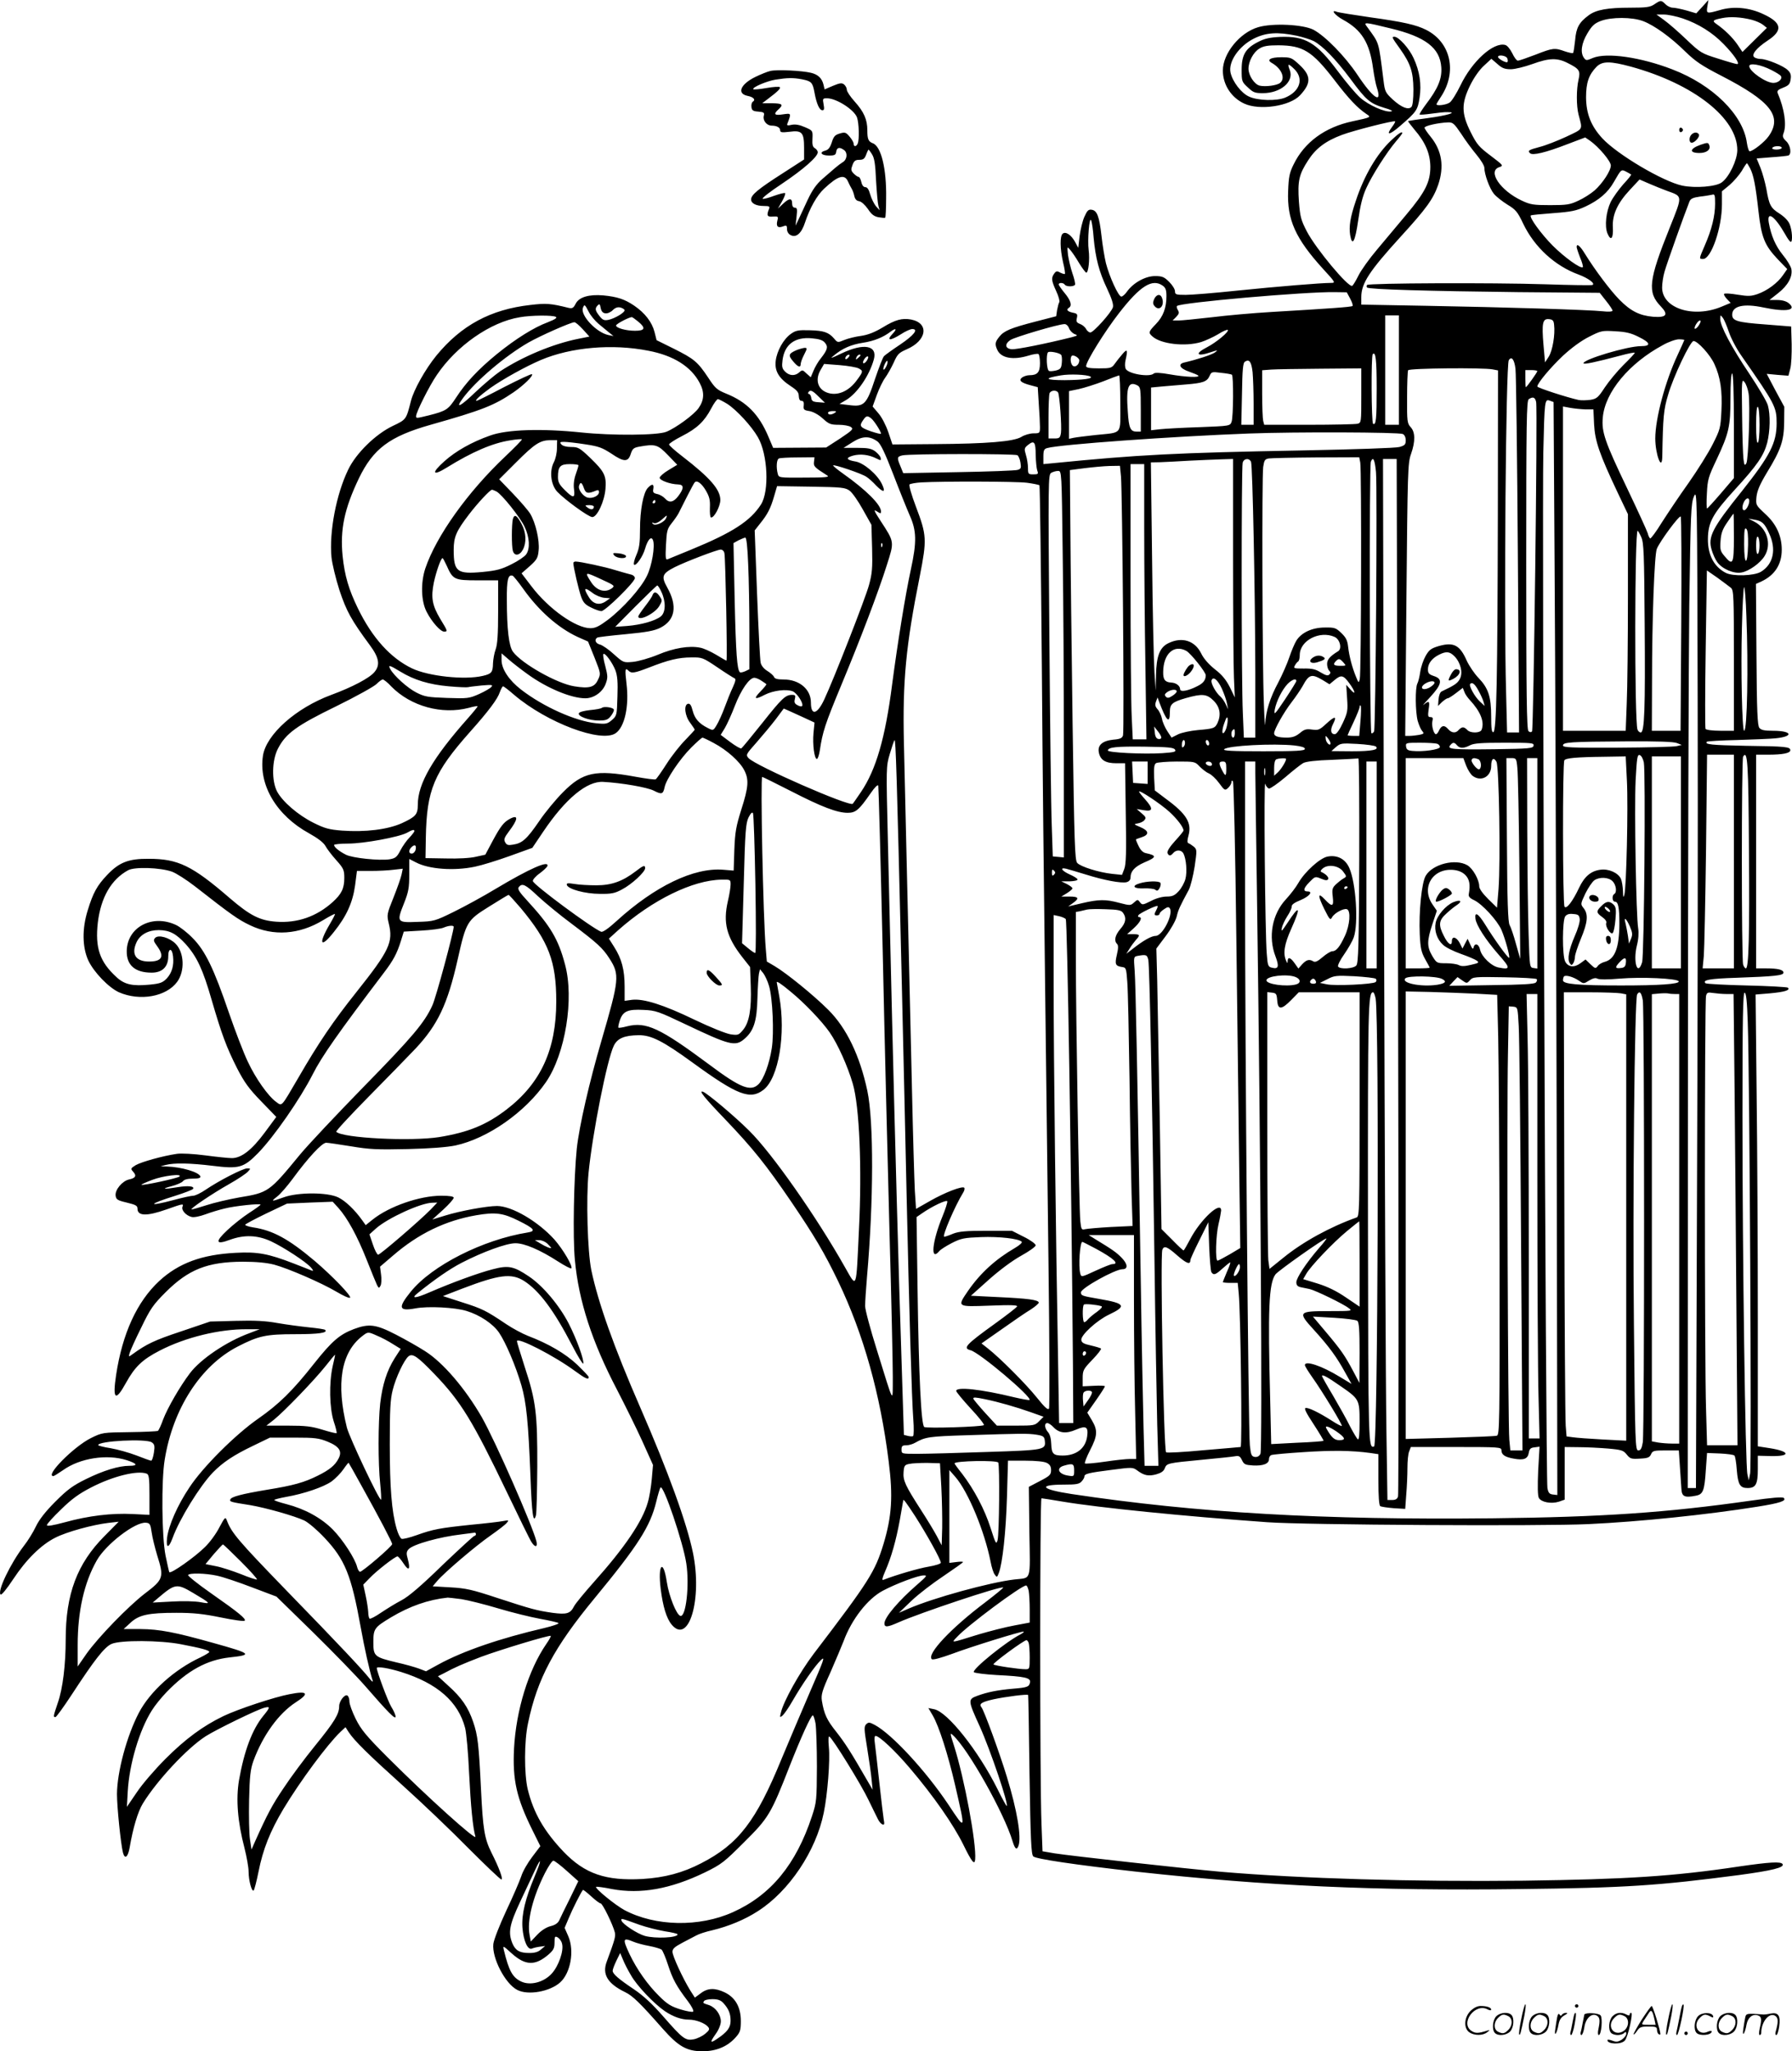 <?xml version="1.0" encoding="UTF-8"?>
<svg xmlns="http://www.w3.org/2000/svg" version="1.0" viewBox="0 0 1048.436 1199.958" preserveAspectRatio="xMidYMid meet">
  <g transform="translate(-0.557,1200.5) scale(0.1,-0.1)" fill="#000000" stroke="none">
    <path d="M9685 11980 c-25 -17 -47 -20 -142 -20 -131 0 -199 -12 -242 -44 -57 -42 -74 -73 -80 -147 -4 -37 -9 -71 -12 -74 -3 -3 -25 2 -49 10 -59 21 -69 20 -171 -20 -50 -19 -96 -35 -103 -35 -7 0 -22 20 -33 44 -12 24 -30 46 -41 48 -69 18 -194 -95 -262 -237 -23 -47 -51 -92 -63 -100 -20 -14 -77 -21 -77 -10 0 3 12 23 26 44 96 145 58 318 -86 391 -59 30 -135 47 -330 74 -96 14 -184 28 -194 32 -38 15 -10 -21 38 -47 108 -59 155 -134 175 -285 6 -43 16 -94 22 -111 33 -100 -21 -65 -114 75 -73 109 -189 227 -257 263 -60 31 -238 40 -323 15 -107 -31 -207 -153 -207 -254 0 -82 49 -158 125 -193 90 -42 268 -15 327 49 65 70 65 113 -2 176 -47 44 -52 46 -109 46 -62 0 -87 -15 -55 -33 57 -32 82 -90 49 -117 -18 -15 -86 -24 -120 -16 -31 8 -65 60 -65 99 0 43 29 97 64 118 24 15 50 19 111 19 144 -1 197 -34 326 -201 87 -114 136 -165 189 -201 29 -19 29 -19 -83 -43 -159 -34 -280 -122 -343 -252 -24 -48 -29 -73 -32 -155 -7 -168 42 -278 206 -458 71 -77 72 -80 45 -80 -56 0 -313 -21 -548 -45 -132 -14 -268 -25 -302 -25 -57 0 -63 2 -63 21 0 12 -15 36 -34 55 -29 29 -41 34 -83 34 -56 0 -127 -39 -164 -91 -11 -16 -26 -29 -33 -29 -17 0 -70 117 -90 195 -8 33 -20 105 -26 160 -13 115 -26 149 -58 153 -18 3 -26 -5 -42 -41 -11 -24 -23 -75 -28 -113 l-8 -69 -17 32 c-23 43 -56 66 -74 51 -17 -14 -16 -87 2 -167 9 -35 13 -66 11 -68 -2 -3 -14 1 -27 7 -19 11 -25 10 -36 -6 -18 -25 -16 -41 12 -102 14 -30 22 -59 18 -65 -4 -6 -9 -27 -13 -47 l-5 -35 -120 -31 c-147 -38 -185 -54 -213 -89 -25 -31 -27 -44 -11 -78 22 -47 92 -60 183 -32 26 8 52 12 57 9 5 -3 9 -27 9 -54 0 -53 -15 -70 -62 -70 -13 0 -32 -6 -42 -13 -23 -17 -8 -31 50 -46 l41 -11 6 -97 c4 -54 7 -115 7 -135 0 -37 -1 -38 -37 -38 -21 0 -53 -9 -72 -21 -45 -27 -198 -40 -510 -42 l-244 -2 -24 71 c-14 41 -38 88 -58 111 l-34 40 25 69 c14 38 36 83 49 100 13 18 35 57 49 87 22 50 30 58 75 78 120 51 135 154 26 175 -52 9 -91 -1 -166 -47 -47 -28 -85 -43 -126 -49 -32 -4 -76 -15 -98 -24 -38 -16 -39 -16 -59 8 -32 37 -60 47 -144 49 -66 2 -81 -1 -109 -21 -44 -31 -82 -100 -89 -158 -7 -60 18 -102 88 -148 37 -24 47 -37 47 -58 1 -18 6 -28 16 -28 11 0 15 -8 13 -27 -3 -24 1 -28 34 -33 22 -4 53 -21 77 -43 36 -33 47 -37 94 -37 29 0 61 -6 71 -13 16 -12 10 -18 -63 -67 l-82 -53 -155 -1 -155 -1 -28 66 c-55 130 -127 203 -246 251 -54 22 -65 31 -106 94 -62 93 -83 110 -201 169 l-101 50 -12 48 c-15 58 -56 111 -119 154 -56 38 -99 52 -181 60 -84 7 -141 -10 -161 -48 -13 -26 -20 -30 -42 -25 -104 26 -131 28 -223 17 -233 -26 -405 -119 -551 -297 -64 -79 -131 -198 -148 -264 -28 -110 -27 -109 -107 -147 -100 -48 -214 -159 -260 -255 -70 -144 -112 -364 -98 -513 4 -38 25 -126 47 -194 41 -122 68 -172 178 -321 54 -73 61 -116 26 -157 -29 -35 -130 -88 -252 -133 -208 -77 -381 -232 -400 -356 -26 -172 80 -350 270 -454 52 -29 84 -54 95 -73 9 -17 37 -54 64 -84 43 -48 47 -58 47 -104 0 -61 -16 -94 -68 -141 -94 -85 -207 -124 -330 -115 -97 7 -153 36 -271 137 -222 192 -304 231 -476 231 -118 1 -173 -21 -243 -95 -58 -61 -82 -104 -113 -206 -34 -108 -32 -216 3 -293 32 -69 120 -160 180 -187 122 -53 276 -26 340 61 46 62 42 173 -10 224 -35 35 -98 53 -118 34 -12 -13 -11 -19 11 -49 44 -60 29 -90 -47 -90 -79 0 -106 43 -73 114 22 45 69 70 130 70 64 -1 101 -21 157 -82 66 -74 101 -149 152 -327 59 -202 86 -275 149 -400 42 -81 68 -118 140 -192 l89 -92 -68 -92 c-75 -101 -136 -149 -192 -149 -18 0 -88 7 -155 16 -68 9 -141 13 -167 9 -82 -12 -207 -47 -240 -66 -31 -19 -31 -21 -15 -39 21 -23 14 -37 -25 -45 -39 -9 -82 -60 -78 -94 3 -23 10 -28 65 -41 53 -13 63 -18 63 -36 0 -43 54 -45 170 -4 99 35 101 35 93 15 -7 -20 21 -51 53 -59 14 -4 48 3 81 15 32 12 82 27 112 34 57 15 211 31 211 23 0 -3 -30 -25 -66 -48 -37 -24 -94 -69 -128 -101 -74 -69 -69 -88 14 -57 85 31 162 28 242 -9 76 -36 204 -120 233 -153 14 -16 15 -22 5 -18 -8 4 -57 22 -107 42 -147 57 -211 69 -338 62 -198 -10 -334 -60 -448 -165 -130 -121 -215 -306 -252 -549 -22 -145 -4 -159 58 -46 52 94 96 136 197 188 151 78 349 126 510 125 l75 0 -60 -23 c-134 -49 -285 -151 -348 -234 -59 -78 -131 -203 -157 -271 -12 -34 -26 -64 -31 -67 -5 -2 -79 -6 -166 -7 -157 -2 -159 -2 -226 -35 -100 -50 -271 -222 -219 -222 4 0 29 16 57 35 98 70 256 95 372 58 62 -20 68 -33 15 -33 -61 0 -150 -27 -252 -77 -79 -39 -109 -61 -181 -133 -59 -59 -95 -106 -114 -146 -15 -32 -47 -84 -71 -114 -78 -103 -155 -263 -135 -283 5 -5 35 31 74 90 76 115 163 201 247 243 67 34 217 75 309 86 l61 7 -83 -84 c-160 -161 -227 -339 -227 -604 0 -148 -17 -288 -46 -371 -27 -80 -28 -84 -14 -84 5 0 48 59 95 131 134 205 191 278 233 297 52 23 284 22 407 -2 120 -23 165 -35 165 -45 0 -4 -24 -18 -52 -32 -151 -70 -294 -198 -360 -324 -71 -136 -127 -345 -128 -475 0 -75 22 -291 35 -343 11 -41 29 -27 39 29 20 117 48 210 77 258 83 135 259 324 368 394 63 40 303 157 344 167 35 9 34 2 -8 -49 -64 -79 -111 -204 -141 -375 -19 -112 -8 -244 32 -397 13 -52 24 -113 24 -137 0 -53 19 -122 30 -111 4 5 17 54 28 109 26 132 68 237 146 368 100 166 257 377 333 450 l30 28 18 -28 c33 -51 117 -133 320 -316 110 -99 282 -263 381 -364 100 -100 187 -183 193 -183 12 0 -13 68 -58 157 -41 82 -50 139 -61 367 -13 268 -19 319 -46 398 -29 85 -67 141 -145 211 l-61 56 34 17 c62 34 113 56 217 96 110 41 403 130 409 123 2 -2 -9 -23 -26 -47 -105 -153 -177 -388 -189 -613 -9 -184 15 -289 107 -475 l47 -95 -47 -62 c-26 -34 -56 -85 -65 -115 -10 -29 -49 -120 -88 -202 -39 -84 -72 -168 -75 -193 -9 -81 69 -233 140 -269 63 -33 191 -10 251 44 61 55 84 184 48 269 l-22 50 25 59 c20 49 70 148 82 163 2 2 24 -15 49 -38 24 -22 49 -41 55 -41 11 0 72 -125 83 -170 5 -23 0 -42 -47 -169 -29 -75 4 -130 107 -180 44 -21 87 -63 220 -214 92 -104 140 -131 231 -132 83 0 149 28 197 83 25 28 29 41 29 94 0 81 -32 137 -93 167 -58 28 -101 27 -142 -5 l-34 -25 -27 42 c-42 68 -104 201 -104 226 0 18 13 29 58 53 31 16 68 36 82 43 14 8 56 22 93 30 96 23 192 63 267 112 182 116 340 352 385 575 22 105 38 307 30 383 -4 45 -3 67 3 63 20 -12 187 -282 229 -371 24 -49 49 -101 56 -114 7 -14 18 -26 26 -29 11 -4 12 3 7 29 -3 19 -15 117 -26 219 -11 102 -23 204 -26 228 -4 25 -2 42 4 42 22 0 114 -86 202 -190 137 -161 254 -329 312 -447 49 -100 66 -122 69 -85 8 93 -63 474 -124 665 -24 74 -24 78 -6 61 89 -81 300 -456 349 -621 14 -45 24 -53 34 -27 19 50 -7 207 -68 406 -41 135 -133 387 -148 405 -16 20 -1 31 70 47 69 15 201 32 203 25 1 -2 5 -212 8 -467 6 -384 10 -465 22 -477 16 -15 244 -49 609 -90 760 -83 1388 -112 2240 -101 615 7 807 20 1280 82 193 26 267 44 255 64 -10 16 -76 12 -255 -14 -386 -58 -661 -75 -1260 -83 -645 -7 -1301 12 -1770 52 -214 19 -879 93 -975 108 l-70 12 -6 160 c-10 254 -10 1905 0 1905 5 0 62 -9 127 -20 209 -35 706 -85 1194 -120 219 -16 1611 -24 1880 -11 299 14 687 54 989 102 131 21 170 34 153 51 -7 7 -69 2 -194 -16 -492 -70 -868 -96 -1508 -103 -993 -11 -1735 32 -2465 142 -179 27 -201 55 -44 55 70 0 89 3 102 18 10 10 17 23 17 29 0 16 22 22 157 39 122 16 126 16 152 -3 40 -30 66 -35 111 -23 28 8 44 18 50 35 12 30 15 31 215 50 94 9 182 18 197 21 22 4 29 0 40 -23 12 -25 19 -28 65 -31 59 -3 93 10 93 37 0 11 6 21 14 24 7 3 92 11 187 17 164 11 284 10 392 -5 l47 -7 0 -148 c0 -100 4 -151 11 -156 7 -4 42 -9 79 -12 l67 -4 6 83 c4 46 7 116 7 156 0 39 4 83 10 97 l10 26 265 0 c253 0 265 -1 265 -19 0 -26 20 -40 72 -49 58 -11 82 -2 88 34 4 23 11 30 34 32 l29 4 -8 -140 c-4 -93 -3 -147 4 -160 14 -25 72 -36 117 -22 l34 12 0 154 0 154 83 -1 c45 0 122 -4 170 -8 80 -7 91 -11 110 -35 20 -25 27 -27 77 -24 46 2 57 7 65 25 9 21 16 23 86 23 l77 0 6 -92 c4 -51 7 -111 9 -133 2 -45 19 -53 84 -40 43 8 51 28 59 153 l7 97 76 -3 c42 -2 80 -7 84 -12 5 -4 11 -42 14 -84 7 -86 19 -106 63 -106 48 0 60 22 60 110 l0 79 74 -2 c119 -3 117 27 -3 46 l-71 11 0 746 c0 410 -3 1004 -7 1321 l-6 576 84 7 c86 8 120 18 105 33 -4 4 -113 10 -241 13 -129 3 -237 9 -241 13 -20 19 25 27 181 32 222 8 275 13 275 30 0 17 -32 25 -102 25 l-58 0 0 625 0 625 69 0 c87 0 131 9 131 26 0 20 -25 23 -262 26 -200 4 -241 8 -226 24 4 3 84 8 180 10 95 3 196 7 223 10 108 11 95 44 -16 44 -50 0 -70 4 -80 17 -11 13 -15 97 -17 429 l-3 413 33 15 c78 37 118 100 118 185 0 81 -32 151 -97 210 -55 51 -55 52 -51 99 4 36 19 72 61 142 82 134 100 187 101 295 l1 90 -52 96 -51 97 63 -6 64 -5 11 42 c6 22 9 87 8 143 l-3 103 -151 12 c-164 12 -194 21 -194 57 0 51 66 67 184 42 134 -28 198 -16 146 26 -14 11 -38 18 -67 18 l-45 0 52 41 c57 45 85 97 76 141 -3 15 -25 52 -50 82 -42 52 -68 111 -82 189 -12 72 36 37 97 -70 13 -24 27 -43 32 -43 12 0 8 69 -7 104 -8 20 -32 44 -60 62 -51 32 -60 50 -76 144 -7 36 -22 91 -34 122 l-23 56 86 7 c47 3 92 8 99 10 21 7 14 60 -12 84 -20 19 -23 28 -15 48 18 48 5 140 -35 234 -5 12 3 20 32 31 33 13 40 21 44 49 4 25 0 38 -17 54 -23 24 -123 65 -158 65 -12 0 -28 4 -36 9 -22 14 9 54 77 99 90 59 83 104 -25 154 -82 39 -175 48 -255 24 -78 -22 -80 -22 -73 22 l6 37 -35 -39 -36 -39 -58 17 c-32 9 -68 16 -80 16 -12 0 -31 9 -42 20 -25 25 -28 25 -65 0z m166 -83 c91 -31 173 -82 238 -149 61 -62 99 -118 80 -118 -6 0 -56 14 -111 32 -97 30 -104 34 -187 113 -47 45 -106 96 -130 113 l-44 32 44 0 c24 0 74 -11 110 -23z m404 -8 c22 -6 51 -18 64 -28 l24 -19 -71 -70 -72 -71 -29 43 c-29 42 -74 86 -121 119 -29 20 -25 25 31 36 48 10 111 6 174 -10z m-635 -8 c65 -25 161 -94 247 -179 58 -56 94 -81 211 -141 287 -148 357 -236 276 -352 -24 -35 -93 -89 -112 -89 -5 0 -12 22 -16 49 -22 164 -199 339 -436 430 -186 72 -384 100 -465 67 -37 -16 -40 -16 -52 0 -23 31 -15 86 20 144 26 44 41 58 77 72 63 24 185 24 250 -1z m-1479 -42 c204 -49 289 -114 297 -227 5 -67 -19 -125 -91 -219 -22 -30 -38 -55 -36 -58 3 -2 34 0 69 5 36 5 79 10 95 9 63 0 -4 -20 -117 -35 -61 -8 -113 -16 -114 -17 -2 -2 15 -23 36 -49 65 -75 93 -141 94 -218 0 -89 -29 -148 -141 -281 -48 -57 -124 -148 -170 -203 -46 -54 -95 -123 -109 -152 -15 -30 -31 -57 -37 -61 -21 -13 -213 217 -266 319 -34 66 -39 85 -46 174 -8 120 0 158 54 241 45 70 102 113 198 149 66 25 305 86 311 79 2 -2 -6 -17 -19 -34 -37 -50 -14 -47 48 7 96 83 103 93 114 165 12 78 1 155 -35 232 -25 56 -87 125 -112 125 -17 0 -16 -3 33 -71 61 -86 77 -134 78 -236 0 -58 -4 -96 -12 -104 -18 -18 -57 -3 -108 43 -44 41 -47 47 -55 113 -30 236 -23 212 -96 313 -22 29 -18 29 137 -9z m-549 -43 c36 -8 81 -22 99 -31 54 -29 128 -105 215 -221 93 -126 114 -144 199 -170 39 -11 53 -19 39 -21 -35 -6 -130 36 -180 80 -26 23 -85 93 -131 155 -126 169 -190 207 -340 201 -60 -3 -90 -10 -128 -30 -72 -37 -95 -75 -95 -162 0 -67 1 -71 36 -103 31 -30 42 -34 88 -34 104 0 183 67 158 134 -16 41 -10 42 27 6 56 -56 32 -130 -54 -166 -50 -21 -161 -18 -212 6 -45 20 -96 87 -108 140 -14 64 49 155 136 199 72 36 139 40 251 17z m1232 -132 c4 -9 4 -19 1 -22 -7 -7 -55 19 -55 30 0 15 48 8 54 -8z m21 -64 c24 0 80 14 125 30 99 36 146 38 208 6 68 -34 75 -45 63 -97 -13 -57 -13 -153 0 -204 24 -92 31 -81 -72 -130 -52 -24 -121 -51 -153 -59 -67 -18 -74 -22 -59 -37 15 -15 91 3 220 53 l103 39 28 -19 c52 -37 122 -120 122 -145 0 -31 -48 -104 -95 -146 -22 -19 -64 -46 -95 -60 -49 -23 -67 -26 -165 -26 -98 0 -116 3 -165 26 -127 59 -203 173 -133 196 26 9 25 10 -50 67 -68 51 -81 66 -117 138 -55 110 -55 168 -3 274 22 45 55 92 81 115 l43 40 35 -30 c27 -25 44 -31 79 -31z m703 15 c367 -101 623 -302 622 -489 -1 -59 -48 -157 -91 -188 -33 -25 -154 -35 -231 -19 -113 24 -380 182 -468 277 -66 72 -94 143 -95 239 0 87 16 133 62 180 34 33 79 33 201 0z m822 -20 c27 -14 52 -29 55 -35 11 -17 -15 -40 -44 -40 -44 0 -141 68 -141 98 0 21 68 9 130 -23z m-1816 -372 c24 -38 65 -93 90 -123 25 -30 46 -64 46 -76 0 -39 31 -123 56 -153 14 -17 50 -45 79 -63 48 -29 59 -41 93 -113 66 -137 186 -246 323 -296 56 -21 99 -52 82 -61 -4 -3 -129 -1 -278 4 -309 10 -1030 7 -1041 -4 -4 -5 -4 -11 0 -15 10 -11 360 -21 886 -27 l475 -4 37 -47 c21 -26 38 -52 38 -57 0 -6 -23 -8 -57 -4 -83 9 -585 24 -1030 32 l-383 7 0 44 c0 81 48 153 230 353 151 165 191 221 220 304 36 107 22 200 -45 282 -19 23 -35 47 -35 52 0 11 81 29 137 31 29 1 36 -6 77 -66z m1876 -83 c0 -5 -14 -10 -31 -10 -17 0 -28 4 -24 10 3 6 17 10 31 10 13 0 24 -4 24 -10z m-185 -120 c20 -39 32 -99 49 -252 17 -152 36 -198 111 -278 l57 -59 -25 -36 c-31 -45 -91 -90 -148 -110 -37 -13 -55 -14 -117 -4 -40 7 -75 9 -79 5 -4 -3 4 -17 16 -30 l22 -23 -53 -22 c-165 -69 -348 -10 -348 112 0 23 6 65 14 92 11 41 115 333 146 411 7 17 20 23 62 29 29 3 61 9 71 11 15 5 17 -2 17 -53 0 -71 -20 -152 -60 -243 -35 -81 -35 -80 -10 -80 47 0 110 182 110 319 l0 77 45 37 c24 21 56 58 71 82 14 25 28 45 30 45 2 0 10 -13 19 -30z m-722 -21 c12 -7 24 -13 26 -15 2 -2 -19 -28 -47 -58 -27 -31 -60 -77 -73 -103 -27 -57 -36 -141 -19 -183 20 -48 35 -31 32 33 -5 74 26 143 100 222 l56 60 53 -23 c30 -13 79 -33 109 -44 91 -33 91 -24 15 -214 -125 -311 -132 -379 -53 -461 47 -49 34 -67 -45 -61 -79 7 -131 33 -197 100 -54 55 -143 174 -200 266 -29 48 -50 66 -50 42 0 -5 9 -33 20 -61 12 -28 19 -54 16 -57 -12 -11 -107 57 -177 127 -67 68 -138 165 -127 176 2 2 61 8 130 13 108 8 136 14 190 39 79 37 131 82 165 142 45 78 43 77 76 60z m-3119 -384 c11 -120 32 -200 78 -297 28 -59 39 -94 35 -110 -8 -30 -114 -148 -132 -148 -8 0 -19 9 -25 20 -6 12 -22 25 -36 30 -20 8 -23 14 -18 35 5 22 2 26 -25 31 -31 7 -39 18 -21 29 19 12 10 43 -25 85 -19 23 -35 46 -35 51 0 12 27 11 35 -1 8 -13 52 -13 60 -1 3 6 -4 36 -15 67 -11 32 -22 81 -26 108 -5 50 -5 51 13 29 10 -11 34 -46 52 -77 19 -31 38 -56 42 -56 13 0 21 79 14 131 -8 60 4 204 15 174 4 -11 11 -56 14 -100z m404 -281 c17 -12 22 -25 22 -61 0 -69 -19 -120 -62 -164 -43 -45 -45 -50 -20 -72 49 -45 192 -61 285 -33 25 8 69 28 98 45 28 18 54 29 58 26 9 -10 -67 -73 -121 -101 -76 -39 -61 -58 23 -29 40 13 42 13 24 -1 -18 -14 -108 -43 -178 -59 -43 -9 -30 -35 25 -54 26 -9 50 -19 54 -23 12 -13 -75 -9 -166 7 -55 10 -88 11 -94 5 -23 -23 -148 -3 -164 27 -5 9 -6 31 -1 52 14 61 10 68 -19 34 -15 -17 -35 -43 -45 -57 -17 -24 -24 -26 -92 -26 -54 0 -75 4 -75 13 0 27 109 203 194 312 122 157 193 202 254 159z m1097 -76 c11 -20 17 -39 14 -43 -6 -6 -135 -15 -474 -35 -104 -6 -262 -20 -350 -31 -88 -10 -176 -19 -195 -19 l-34 0 21 21 c17 18 19 25 10 40 -6 10 -9 21 -5 24 19 20 753 84 923 81 l70 -1 20 -37z m-4358 -86 c12 -2 31 6 43 18 15 15 29 20 46 16 13 -4 24 -11 24 -16 0 -14 -57 -48 -94 -56 -25 -5 -34 -2 -53 22 -26 33 -28 45 -10 63 10 10 13 7 17 -16 4 -19 12 -29 27 -31z m-97 9 c11 -22 37 -53 57 -70 21 -17 49 -40 63 -52 l25 -20 -30 6 c-71 15 -165 116 -149 159 9 23 11 21 34 -23z m-192 -30 c9 -5 -6 -15 -47 -31 -81 -30 -187 -96 -298 -186 -110 -90 -181 -166 -239 -255 -46 -70 -57 -78 -160 -104 -74 -18 -74 -18 -74 -4 0 22 78 178 121 240 115 171 314 310 485 338 66 12 196 13 212 2z m4932 -311 l0 -320 -40 0 -40 0 0 320 0 320 40 0 40 0 0 -320z m1931 222 c12 -36 45 -99 75 -141 195 -280 204 -297 204 -391 0 -116 -38 -190 -203 -398 -175 -218 -200 -268 -177 -344 7 -24 21 -56 33 -72 28 -39 97 -69 142 -60 44 8 110 55 135 97 42 68 14 162 -60 200 l-35 18 34 -6 c45 -7 60 -20 87 -80 44 -93 25 -181 -48 -225 -40 -24 -164 -28 -206 -6 -69 36 -105 105 -104 199 1 97 29 147 157 287 132 144 170 200 190 275 17 69 19 164 4 218 -5 21 -55 105 -109 186 -106 158 -170 279 -170 321 1 24 1 24 15 6 8 -10 24 -48 36 -84z m-6382 62 c46 -38 41 -54 -18 -54 -53 0 -111 16 -111 31 0 9 75 48 92 49 3 0 20 -12 37 -26z m5359 -19 c7 -57 -9 -151 -31 -186 l-22 -34 -9 102 c-11 128 -5 155 32 151 22 -2 28 -9 30 -33z m852 6 c-10 -21 -30 -37 -30 -26 0 14 21 45 31 45 6 0 6 -7 -1 -19z m-6534 -33 l38 -42 -65 -13 c-149 -30 -326 -104 -457 -190 -31 -21 -96 -76 -145 -122 -89 -86 -122 -101 -72 -34 75 101 248 247 382 324 72 41 247 118 269 119 7 0 29 -19 50 -42z m2844 7 c5 -14 20 -29 32 -34 21 -8 20 -9 -17 -19 -147 -37 -326 -73 -351 -70 -38 4 -42 30 -7 54 26 17 278 92 316 93 10 1 22 -10 27 -24z m-1028 -28 c-44 -46 -22 -49 45 -7 26 17 55 30 66 30 38 0 10 -36 -70 -90 -45 -30 -88 -61 -95 -68 -7 -6 -30 -67 -53 -134 -49 -149 -64 -164 -150 -153 l-58 7 39 23 c65 39 136 143 162 237 23 83 -59 98 -190 35 -63 -30 -69 -32 -43 -11 50 41 99 63 170 74 65 10 118 32 160 64 30 23 41 19 17 -7z m4361 -23 c70 -34 74 -54 13 -54 -79 0 -336 -77 -336 -100 0 -9 73 7 213 44 48 13 87 21 87 17 0 -4 -30 -36 -66 -71 -36 -36 -85 -95 -109 -131 -39 -60 -48 -67 -84 -73 -23 -3 -54 -4 -69 -1 -65 14 -242 71 -242 79 0 19 75 109 150 180 51 47 107 88 153 111 69 35 76 37 152 32 62 -3 93 -10 138 -33z m-4761 -34 c20 -24 15 -41 -23 -90 -16 -19 -35 -52 -44 -74 l-16 -38 -25 22 c-22 22 -25 22 -42 7 -25 -23 -58 -21 -83 4 -18 18 -20 29 -15 68 12 91 72 136 171 127 44 -4 65 -11 77 -26z m5028 16 c0 -2 -18 -41 -39 -87 -73 -155 -131 -373 -131 -489 0 -92 39 -196 41 -107 4 234 8 276 34 362 30 105 130 315 149 315 24 0 98 -81 122 -135 35 -76 47 -156 41 -274 -5 -99 -7 -108 -51 -195 -25 -50 -89 -152 -141 -226 -53 -74 -123 -179 -157 -232 -33 -54 -64 -95 -68 -93 -4 3 -11 16 -14 30 -4 14 -58 132 -120 262 -131 274 -151 331 -143 416 13 148 154 317 351 423 33 19 76 34 94 34 17 0 32 -2 32 -4z m-6060 -63 c147 -28 249 -93 299 -188 29 -54 27 -100 -6 -147 -26 -38 -132 -116 -189 -139 -51 -21 -315 -23 -497 -4 -232 24 -435 18 -534 -18 -108 -38 -201 -91 -267 -150 -79 -70 -71 -90 14 -37 147 91 267 143 371 159 35 6 65 8 68 6 2 -3 -42 -48 -98 -101 -220 -208 -403 -465 -467 -654 -28 -85 -25 -192 8 -255 31 -60 81 -115 102 -115 22 0 21 3 -23 75 -47 79 -55 125 -37 213 14 64 41 142 51 142 2 0 13 -20 24 -44 36 -82 45 -86 181 -86 l120 0 0 -182 c0 -134 -4 -194 -15 -223 -8 -22 -14 -58 -15 -80 -1 -53 -8 -62 -60 -74 -106 -25 -318 -2 -414 44 -125 60 -232 178 -316 350 -54 111 -78 192 -90 308 -15 154 10 275 95 453 84 174 180 246 420 314 301 85 372 113 485 190 61 42 117 97 108 106 -3 3 -76 -31 -162 -75 -85 -45 -158 -81 -162 -81 -14 0 22 33 80 75 75 53 209 127 296 164 177 75 419 96 630 54z m2413 -23 c5 -4 7 -25 5 -46 -3 -32 -7 -39 -33 -46 -16 -4 -36 -6 -42 -3 -14 5 -18 96 -6 109 8 8 64 -2 76 -14z m1847 -197 c0 -180 -4 -218 -21 -207 -10 6 -12 397 -2 407 17 18 23 -31 23 -200z m-3090 182 c-7 -9 -15 -13 -17 -11 -7 7 7 26 19 26 6 0 6 -6 -2 -15z m70 11 c0 -2 -7 -9 -15 -16 -13 -11 -14 -10 -9 4 5 14 24 23 24 12z m1280 -29 c0 -22 -18 -40 -34 -34 -16 6 -22 47 -10 60 9 9 44 -11 44 -26z m-1240 3 c-6 -11 -15 -20 -21 -20 -6 0 -6 7 1 20 6 11 15 20 21 20 6 0 6 -7 -1 -20z m3792 -51 c4 -30 10 -521 14 -1091 l7 -1038 -35 0 -35 0 -6 242 c-13 467 -1 1910 16 1936 16 25 32 5 39 -49z m-3682 11 c-16 -31 -23 -18 -8 15 7 15 14 23 16 17 2 -6 -2 -21 -8 -32z m2144 -32 c3 -34 6 -117 6 -184 l0 -124 -36 0 -36 0 4 180 c2 142 6 183 17 189 26 17 38 0 45 -61z m-2305 22 c27 -14 27 -19 -8 -66 -50 -71 -121 -99 -181 -74 -53 22 -66 79 -31 135 l18 31 91 -7 c50 -4 100 -13 111 -19z m2941 -159 c0 -156 0 -159 -22 -165 -13 -3 -141 -6 -284 -6 l-262 0 -6 23 c-3 12 -6 84 -6 159 l0 137 53 4 c28 2 159 4 290 5 l237 2 0 -159z m769 153 l31 -6 -1 -837 c-2 -969 -8 -1272 -26 -1279 -10 -3 -13 20 -13 91 0 117 -17 167 -75 227 -24 25 -54 70 -68 100 -40 91 -76 110 -162 86 -47 -14 -58 -22 -79 -59 -13 -23 -27 -64 -31 -92 -4 -27 -11 -58 -17 -69 -13 -25 -12 -164 2 -218 7 -24 18 -50 26 -59 13 -15 11 -17 -17 -23 -17 -3 -43 -6 -57 -6 l-25 0 7 797 c7 752 8 800 27 852 26 74 25 128 -2 157 -20 22 -22 34 -21 173 0 82 3 154 6 160 8 12 439 16 495 5z m261 -10 c0 -7 -62 -94 -67 -94 -2 0 -3 23 -3 50 l0 50 35 0 c19 0 35 -3 35 -6z m-1787 -21 c10 -6 9 -247 -2 -276 -9 -24 -11 -24 -188 -31 -98 -3 -202 -9 -230 -12 l-53 -6 0 125 0 125 63 6 c34 3 98 8 142 12 98 8 122 16 137 49 11 25 14 26 67 19 31 -3 59 -8 64 -11z m-828 -11 c19 -12 -42 -20 -150 -21 -116 0 -126 11 -23 28 51 9 153 5 173 -7z m3765 -288 l0 -306 -76 -89 c-42 -49 -79 -89 -81 -89 -3 0 -4 40 -1 88 4 81 8 96 57 199 72 154 81 192 81 361 0 88 4 142 10 142 6 0 10 -109 10 -306z m-3590 132 c0 -190 17 -169 -146 -186 -54 -6 -111 -13 -126 -16 l-28 -6 0 140 0 139 58 12 c31 7 95 27 142 45 47 19 88 34 93 35 4 0 7 -73 7 -163z m3676 57 c10 -65 -1 -385 -13 -408 -10 -16 -12 -13 -17 25 -3 25 -7 141 -8 258 -3 202 -2 212 14 192 9 -11 20 -41 24 -67z m-3575 47 c17 -10 19 -22 19 -140 l0 -130 -24 0 c-37 0 -46 20 -52 117 -11 145 3 181 57 153z m-1865 -66 l36 -35 -39 3 c-31 2 -39 7 -41 26 -2 12 -8 22 -13 22 -6 0 -7 5 -4 10 11 17 24 11 61 -26z m1400 25 c9 -15 22 -198 17 -236 -5 -30 -9 -33 -39 -33 l-34 0 0 124 c0 68 3 131 6 140 7 18 39 21 50 5z m2797 -56 c9 -46 -15 -1917 -24 -1927 -6 -6 -14 -5 -21 2 -10 10 -13 218 -13 973 0 842 2 961 15 969 25 16 37 11 43 -17z m-4732 -11 c55 -36 141 -129 179 -195 58 -101 67 -315 18 -393 -62 -97 -167 -165 -408 -264 -69 -28 -131 -54 -139 -57 -11 -5 -13 10 -9 84 4 82 7 94 34 128 16 20 34 46 40 58 6 12 28 56 49 97 21 41 41 79 45 83 13 15 41 -6 66 -49 20 -35 25 -54 23 -99 -1 -30 1 -56 6 -57 18 -5 55 65 55 102 0 61 -60 130 -222 255 -43 33 -78 64 -78 70 0 5 34 28 76 49 88 45 131 86 171 162 15 29 33 54 39 54 5 0 30 -13 55 -28z m4840 -963 c4 -536 9 -1974 12 -3197 l4 -2223 -25 3 c-21 2 -28 10 -33 38 -10 48 -32 5744 -24 6060 7 304 8 312 38 301 l22 -8 6 -974z m180 931 l47 0 4 -87 c5 -99 32 -176 139 -402 l59 -124 0 -476 c0 -262 -3 -547 -7 -633 l-6 -158 -184 0 -183 0 0 949 0 948 43 -8 c23 -4 63 -8 88 -9z m1019 -90 c0 -55 -4 -102 -10 -105 -6 -4 -10 33 -10 105 0 72 4 109 10 105 6 -3 10 -50 10 -105z m-5410 70 c-20 -13 -40 -13 -40 0 0 6 12 10 28 10 21 0 24 -2 12 -10z m212 -32 c17 -13 58 -77 58 -90 0 -4 -27 3 -60 14 -64 23 -69 31 -44 66 17 25 24 27 46 10z m3111 -92 c10 -5 17 -19 17 -37 0 -24 -5 -30 -37 -39 -22 -6 -259 -14 -568 -20 -748 -14 -957 -25 -1462 -75 l-53 -5 0 44 c0 37 4 45 23 50 75 21 729 68 1182 85 266 10 873 8 898 -3z m-3073 -44 c18 -14 43 -66 91 -190 36 -94 80 -203 97 -242 40 -89 42 -154 7 -315 -33 -152 -78 -432 -110 -675 -40 -312 -94 -498 -182 -628 -25 -37 -47 -68 -48 -69 -16 -20 -569 222 -610 267 -17 19 -15 22 47 92 35 40 86 101 112 135 l47 63 32 -14 c18 -8 58 -26 90 -41 l58 -27 -6 -62 c-6 -66 5 -151 20 -151 5 0 13 23 17 50 16 108 31 154 124 378 116 279 219 550 269 709 43 135 44 131 -37 255 -39 60 -43 70 -23 57 22 -14 25 -15 25 -1 0 39 -87 126 -223 222 -31 22 -57 43 -57 47 0 9 167 -47 194 -66 12 -7 38 -30 58 -52 44 -44 57 -40 33 10 -27 56 -105 122 -153 131 -56 9 -61 22 -14 35 43 11 91 5 135 -17 26 -13 28 -13 25 3 -1 9 -16 26 -31 38 -23 17 -43 21 -107 21 l-79 0 52 33 c58 37 100 38 147 4z m-1876 -40 c0 -26 -8 -62 -18 -81 -27 -52 -18 -132 20 -173 45 -47 183 -148 205 -148 28 0 71 91 77 165 6 77 -6 101 -91 183 -60 57 -69 62 -110 62 -27 0 -49 6 -57 15 -11 13 -8 15 16 15 16 0 71 -6 122 -14 81 -12 101 -20 155 -55 73 -50 98 -50 113 -1 10 30 17 36 50 42 94 17 108 12 167 -49 l55 -57 -51 -31 c-29 -17 -52 -38 -52 -45 0 -15 62 -38 108 -39 35 -1 35 -23 1 -68 -28 -37 -53 -42 -78 -14 -10 11 -30 23 -46 26 -22 5 -26 10 -22 30 5 30 -8 32 -33 5 -26 -29 -45 -129 -45 -243 0 -78 -4 -109 -21 -148 -12 -27 -18 -53 -14 -57 11 -11 52 47 65 94 15 52 36 75 46 49 13 -34 -6 -150 -36 -210 -35 -72 -139 -188 -228 -256 -51 -38 -73 -49 -102 -49 -85 0 -245 113 -345 245 l-58 76 48 42 c42 38 48 48 52 93 6 59 -18 161 -49 213 -12 20 -58 73 -102 119 l-80 83 99 99 c109 109 140 129 200 130 l40 0 -1 -48z m2801 -38 c1 -38 5 -79 9 -91 8 -21 5 -23 -23 -23 -29 0 -31 2 -31 36 0 20 -5 55 -12 77 -11 37 -10 41 12 59 36 29 45 18 45 -58z m-107 -2 c7 -5 15 -24 18 -44 5 -31 3 -36 -17 -42 -13 -4 -169 -10 -346 -13 l-323 -6 -14 35 c-24 56 -23 61 9 69 43 10 657 10 673 1z m-1190 -39 c-3 -26 1 -31 78 -80 15 -9 -11 -12 -132 -12 -149 -1 -152 -1 -158 22 -10 38 -7 85 7 90 6 3 56 6 110 6 l98 1 -3 -27z m3196 -4 c8 -42 6 -1238 -3 -1268 -6 -23 -7 -22 -22 15 -23 56 -40 122 -46 175 -4 37 -12 54 -39 80 -32 31 -40 34 -97 33 -75 0 -138 -30 -167 -77 -11 -18 -29 -61 -41 -97 -12 -36 -41 -102 -65 -148 -48 -89 -73 -169 -76 -242 -1 -25 -5 29 -8 120 -9 214 -12 1323 -4 1383 6 40 10 46 33 50 14 2 139 5 277 6 l252 1 6 -31z m-744 -561 c0 -321 2 -635 5 -698 l5 -115 -29 60 c-22 43 -46 73 -88 105 -36 29 -66 63 -80 93 -37 74 -111 98 -190 60 -52 -24 -72 -76 -74 -188 l-2 -90 -7 105 c-4 58 -11 358 -14 668 l-7 562 53 1 c29 1 107 5 173 9 66 3 150 7 188 8 l67 2 0 -582z m105 565 c9 -24 24 -758 25 -1230 l0 -383 -33 0 -34 0 -6 143 c-9 179 -9 1434 -1 1465 7 26 39 29 49 5z m731 -60 c8 -93 -2 -1491 -11 -1516 -4 -9 -11 -14 -16 -11 -10 6 -13 1562 -3 1588 13 33 23 13 30 -61z m129 -2947 c4 -1663 4 -3033 0 -3045 -4 -15 -15 -21 -34 -21 l-28 0 -6 403 c-4 222 -10 1592 -14 3045 l-6 2642 40 0 40 0 8 -3024z m-4795 2987 c0 -5 -7 -28 -16 -53 -10 -28 -14 -61 -10 -87 7 -54 -4 -55 -55 -4 -31 31 -39 46 -39 75 0 62 13 76 70 76 28 0 50 -3 50 -7z m3310 -370 c0 -208 3 -570 7 -805 l6 -428 -40 0 -40 0 -6 128 c-4 70 -7 432 -7 805 l0 677 40 0 40 0 0 -377z m-136 305 c8 -93 20 -1490 12 -1515 -5 -16 -17 -22 -57 -25 -65 -7 -94 -33 -84 -77 9 -43 40 -61 101 -61 l52 0 4 -292 c4 -229 2 -300 -9 -327 l-13 -34 -58 6 c-76 8 -185 42 -204 64 -14 16 -17 114 -27 813 -6 437 -12 950 -13 1140 l-3 345 85 11 c47 6 113 12 146 13 l62 1 6 -62z m-341 -450 c4 -265 7 -773 7 -1130 l0 -649 -32 3 -33 3 -6 180 c-4 99 -10 601 -14 1116 -7 906 -7 937 11 948 11 6 28 11 40 11 21 0 21 -2 27 -482z m-210 413 c38 -5 71 -12 74 -15 3 -3 9 -477 14 -1053 4 -576 13 -1415 19 -1863 5 -448 15 -1187 20 -1643 6 -455 7 -834 3 -842 -6 -10 -24 5 -71 64 -64 80 -217 233 -286 287 l-38 30 120 84 c66 47 142 99 169 115 26 17 47 35 46 40 -2 16 -65 24 -237 32 l-160 8 105 94 c64 57 137 111 189 140 47 26 85 53 85 61 0 8 -31 31 -70 50 l-69 35 -151 0 c-120 0 -159 -4 -193 -17 -23 -10 -47 -18 -52 -18 -15 0 63 181 110 257 8 12 11 25 7 30 -12 11 -114 -28 -201 -78 l-81 -46 -7 106 c-3 58 -11 329 -17 601 -12 503 -35 1520 -47 2020 -8 361 11 566 93 975 42 215 41 238 -23 407 -25 66 -42 124 -37 129 4 4 35 10 68 12 127 7 553 6 618 -2z m-2591 -32 c11 -31 23 -34 71 -14 12 5 17 3 17 -9 0 -21 -37 -39 -66 -32 -28 7 -59 50 -50 71 8 23 16 18 28 -16z m1555 -15 c15 -11 50 -61 77 -110 l50 -89 4 -137 c3 -117 0 -149 -18 -215 -21 -78 -207 -553 -262 -670 -41 -88 -78 -97 -78 -18 0 78 -68 135 -160 135 -35 0 -52 4 -56 15 -3 8 -21 24 -39 35 -20 12 -36 32 -39 48 -4 15 -13 195 -21 401 l-14 373 33 42 c42 52 60 86 81 159 l17 58 198 -3 c182 -3 201 -5 227 -24z m-2067 -4 c32 -17 139 -151 165 -207 29 -60 33 -128 9 -161 -8 -12 -47 -39 -86 -58 -59 -30 -88 -37 -169 -45 -149 -14 -169 1 -169 129 0 76 15 110 89 207 52 68 124 145 135 145 4 0 16 -5 26 -10z m7024 -4137 l-6 -1693 -24 0 -24 0 1 2288 c0 1258 4 2553 8 2877 8 543 10 594 27 635 19 44 19 28 22 -1185 2 -676 0 -1992 -4 -2922z m306 4081 c0 -21 -18 -54 -30 -54 -13 0 -13 26 0 51 13 23 30 25 30 3z m-6400 -4 c0 -5 -5 -10 -11 -10 -5 0 -7 5 -4 10 3 6 8 10 11 10 2 0 4 -4 4 -10z m-360 -29 c0 -18 -17 -20 -36 -6 -18 14 -18 14 9 15 15 0 27 -4 27 -9z m6670 -181 c0 -156 -6 -167 -55 -108 -24 28 -27 38 -23 90 3 44 12 68 39 107 19 28 35 51 37 51 1 0 2 -63 2 -140z m-6247 115 c-9 -25 -63 -49 -77 -35 -8 8 -7 10 5 5 10 -4 28 4 45 19 34 30 35 30 27 11z m5939 -622 l-4 -623 -84 0 -84 0 1 283 c0 374 14 745 28 781 17 43 132 199 140 189 4 -4 5 -288 3 -630z m391 465 c-3 -126 -23 -124 -23 2 0 83 2 101 13 91 8 -8 11 -39 10 -93z m-625 45 c15 -34 17 -94 20 -508 4 -499 -1 -635 -23 -635 -7 0 -16 8 -19 17 -18 47 -17 1163 1 1163 2 0 12 -17 21 -37z m692 -48 c0 -24 -4 -47 -10 -50 -6 -4 -10 15 -10 50 0 35 4 54 10 50 6 -3 10 -26 10 -50z m-5917 -112 c4 -87 7 -260 7 -386 l0 -227 -25 -12 c-14 -6 -28 -9 -31 -5 -16 16 -23 110 -30 417 l-7 338 29 16 c16 8 34 15 40 16 7 0 13 -54 17 -157z m784 105 c-3 -8 -6 -5 -6 6 -1 11 2 17 5 13 3 -3 4 -12 1 -19z m-923 -40 c6 -29 18 -628 12 -628 -2 0 -30 16 -61 35 -32 19 -74 38 -93 41 -65 13 -154 -2 -247 -41 -51 -21 -115 -39 -146 -42 -56 -5 -56 -5 -111 44 -30 28 -67 53 -81 57 -27 6 -36 29 -17 41 5 3 80 12 167 20 125 12 167 20 203 38 86 44 100 127 40 234 -37 66 -31 82 43 120 66 33 247 102 269 103 10 0 20 -9 22 -22z m5889 -202 c16 -15 17 -48 17 -426 l0 -410 -79 0 c-47 0 -83 5 -87 11 -3 6 -3 217 1 469 l7 458 62 -43 c33 -24 69 -51 79 -59z m-7066 -6 c91 -128 204 -228 318 -281 l61 -27 38 -94 c37 -94 37 -94 20 -130 -20 -44 -52 -52 -138 -38 -102 16 -308 133 -359 202 -24 32 -36 132 -36 304 -1 118 7 150 34 141 5 -2 33 -36 62 -77z m808 -17 c27 -57 26 -120 -3 -144 -33 -26 -113 -49 -197 -56 l-70 -5 120 121 c66 66 123 121 126 121 4 0 15 -17 24 -37z m6348 -140 c12 -296 5 -673 -13 -673 -12 0 -20 361 -13 604 3 130 9 236 13 236 4 0 10 -75 13 -167z m-2409 -124 c31 -14 45 -69 20 -84 -47 -29 -64 -48 -64 -74 0 -15 5 -32 12 -39 9 -9 9 -15 1 -23 -9 -9 -21 -5 -50 12 -30 19 -51 24 -100 23 -56 0 -61 1 -52 17 5 10 14 21 19 24 6 3 10 21 10 38 0 85 117 145 204 106z m-867 -82 c26 -15 113 -124 113 -142 0 -28 -14 -47 -49 -64 -54 -28 -101 -36 -101 -18 0 20 -24 38 -52 39 -36 2 -48 17 -47 62 1 107 63 163 136 123z m1568 -31 c36 -37 51 -96 32 -132 -13 -26 -31 -38 -107 -74 -9 -4 -16 -24 -18 -46 l-3 -39 23 23 c14 12 28 22 34 22 5 0 27 14 49 31 l39 30 9 -23 c4 -13 19 -34 32 -48 63 -68 87 -128 69 -174 -8 -21 -67 -21 -84 -1 -7 8 -18 15 -25 15 -7 0 -18 -7 -25 -15 -17 -21 -42 -19 -63 6 -21 24 -38 21 -52 -9 -5 -12 -13 -22 -18 -22 -13 0 -27 50 -21 76 5 18 2 24 -11 24 -15 0 -16 6 -11 45 8 49 3 54 -28 28 -12 -10 5 10 37 44 69 75 75 106 22 123 -29 10 -35 16 -35 40 0 33 23 64 65 85 42 21 62 19 90 -9z m-5421 -106 c112 -81 254 -140 336 -140 50 0 101 36 119 84 13 35 13 46 -2 104 -10 36 -15 68 -11 71 9 9 52 -49 70 -95 12 -32 15 -69 12 -154 -3 -110 -4 -112 -32 -137 -27 -23 -35 -25 -93 -19 -121 12 -310 97 -439 197 -70 54 -114 120 -114 172 l0 40 43 -37 c23 -20 73 -59 111 -86z m1109 41 c48 -33 93 -61 100 -64 9 -3 6 -18 -10 -53 -13 -27 -34 -80 -48 -118 -14 -38 -35 -84 -46 -102 -20 -34 -21 -34 -52 -18 -52 26 -77 55 -89 102 -8 31 -15 42 -27 40 -26 -6 -19 -71 13 -112 14 -19 26 -37 26 -40 0 -2 -25 -29 -54 -59 -30 -30 -80 -93 -110 -140 -30 -47 -59 -88 -64 -91 -5 -3 -58 4 -118 15 -235 43 -308 27 -424 -90 -42 -42 -105 -118 -140 -170 -72 -105 -99 -129 -152 -137 -29 -5 -38 -3 -47 14 -9 16 -5 27 22 63 54 71 57 100 8 75 -38 -20 -56 -43 -104 -132 l-42 -79 -55 -12 c-32 -8 -105 -12 -175 -10 l-120 2 2 120 c5 280 47 380 259 619 108 121 161 192 174 232 7 19 15 34 19 34 4 0 34 -23 66 -51 191 -162 509 -282 593 -223 53 37 79 159 63 290 -10 83 -8 95 11 76 18 -18 35 -15 121 18 112 44 173 59 247 59 64 1 68 -1 153 -58z m3662 29 c18 -20 17 -20 -18 -20 -39 0 -45 8 -25 28 16 16 22 15 43 -8z m-5517 -54 c80 -49 169 -76 284 -86 55 -5 106 -7 112 -5 6 2 42 6 80 10 59 5 67 4 57 -8 -6 -8 -39 -27 -72 -42 -59 -26 -67 -27 -188 -23 -113 4 -131 7 -180 32 -51 26 -131 98 -152 137 -14 26 -5 24 59 -15z m5397 -50 l39 -24 29 24 c39 33 52 30 87 -18 36 -49 40 -75 6 -36 l-24 27 5 -79 c5 -72 3 -83 -25 -144 -19 -41 -37 -66 -47 -66 -24 0 -28 25 -10 60 24 47 11 48 -39 2 -40 -37 -47 -40 -84 -35 -34 5 -46 1 -72 -21 -24 -19 -43 -26 -75 -26 -52 0 -75 8 -75 25 0 22 56 122 103 183 24 31 52 73 63 92 38 71 53 75 119 36z m-3285 -3 c14 -9 27 -18 29 -20 3 -2 -13 -21 -34 -43 -43 -44 -35 -51 26 -19 50 25 125 34 162 20 26 -10 67 -74 55 -87 -4 -3 -16 -1 -27 6 -16 8 -20 17 -15 35 5 21 3 25 -16 25 -39 0 -59 -19 -174 -164 -63 -79 -118 -146 -123 -149 -5 -3 -34 14 -65 37 l-56 42 24 39 c13 22 40 81 59 131 37 95 85 164 114 164 9 0 28 -8 41 -17z m2694 -46 c13 -29 27 -68 30 -87 l7 -35 -14 30 c-8 17 -21 36 -30 44 -27 22 -59 80 -53 96 9 25 35 5 60 -48z m-4859 12 c114 -116 296 -166 453 -125 28 8 52 12 52 9 0 -3 -26 -35 -57 -70 -205 -231 -293 -382 -293 -506 0 -57 -12 -70 -94 -108 -83 -37 -213 -53 -350 -43 -76 6 -101 13 -167 46 -90 45 -180 123 -212 182 -33 63 -31 183 5 252 46 89 110 135 342 248 116 57 222 116 235 130 14 14 30 26 36 26 6 0 29 -18 50 -41z m5295 32 c0 -4 -30 -53 -66 -107 -61 -91 -66 -96 -60 -59 10 49 41 112 74 148 25 26 52 36 52 18z m808 -13 c-3 -7 -17 -19 -32 -27 -37 -18 -57 0 -25 23 28 19 62 21 57 4z m258 -44 c12 -21 25 -50 29 -64 l7 -25 -27 25 c-31 28 -67 94 -58 104 12 12 28 0 49 -40z m-1766 -4 c0 -5 -11 -17 -26 -26 -20 -13 -28 -14 -37 -5 -9 10 -8 16 7 27 23 16 56 19 56 4z m216 -54 c37 -37 45 -82 23 -130 -15 -31 -21 -34 -116 -42 -43 -4 -95 -15 -115 -25 l-38 -19 -25 38 c-13 20 -28 53 -31 72 -4 19 -15 44 -26 56 -14 16 -16 26 -9 45 l9 24 11 -30 c41 -109 61 -128 61 -56 0 47 13 59 93 82 96 27 123 25 163 -15z m859 -121 l-7 -85 -34 0 c-19 0 -34 2 -34 4 0 2 16 37 35 77 19 41 35 80 35 88 0 8 3 12 6 8 4 -3 3 -45 -1 -92z m-785 -41 c-7 -20 -16 -32 -21 -27 -4 4 -1 30 9 56 12 35 18 43 20 28 2 -12 -2 -37 -8 -57z m-380 -54 c0 -6 -8 -10 -17 -8 -12 2 -19 14 -21 38 l-4 35 21 -27 c12 -14 21 -31 21 -38z m430 25 c0 -14 -4 -25 -10 -25 -11 0 -14 33 -3 43 11 11 13 8 13 -18z m560 -58 c0 -20 -25 1 -28 24 -2 23 -2 23 13 5 8 -11 15 -24 15 -29z m-3608 1 c76 -40 153 -109 178 -159 28 -54 25 -98 -17 -229 -31 -99 -37 -132 -41 -236 l-4 -122 -61 5 c-172 14 -400 -96 -624 -300 -47 -43 -80 -66 -90 -63 -53 21 -397 275 -400 297 -1 7 16 28 39 44 23 17 43 36 46 43 12 37 -102 -13 -303 -133 -71 -43 -181 -103 -244 -134 -112 -55 -117 -56 -213 -59 -120 -5 -123 -2 -79 108 27 68 31 92 31 169 l0 91 39 -20 c76 -40 223 -51 346 -25 39 8 130 36 202 62 l133 48 64 95 c130 193 256 297 351 291 109 -6 257 -32 295 -51 47 -24 55 -22 64 20 9 46 89 165 156 232 32 32 62 58 65 58 4 0 34 -14 67 -32z m1098 -1333 c11 -478 25 -1072 30 -1320 14 -632 30 -1193 39 -1303 4 -51 3 -95 -1 -98 -4 -3 -18 -2 -31 1 l-23 6 -12 377 c-20 601 -40 1357 -57 2047 -8 352 -20 830 -25 1063 -10 418 -10 424 11 495 12 40 24 77 28 82 7 12 14 -208 41 -1350z m1651 1312 c-8 -8 -11 -5 -11 9 0 27 14 41 18 19 2 -9 -1 -22 -7 -28z m149 17 c0 -8 -4 -12 -10 -9 -5 3 -10 13 -10 21 0 8 5 12 10 9 6 -3 10 -13 10 -21z m2737 4 l28 -11 -30 -7 c-16 -4 -173 -8 -347 -9 -272 -1 -318 1 -318 13 0 19 39 22 372 24 183 1 275 -2 295 -10z m-1762 -20 c21 -19 -23 -28 -140 -28 l-120 1 27 24 c26 22 32 23 125 18 54 -3 102 -10 108 -15z m359 16 c9 -3 16 -12 16 -19 0 -15 -100 -29 -160 -23 -27 2 -36 8 -38 26 -3 21 -1 22 81 22 47 0 92 -3 101 -6z m116 -9 c16 -19 40 -19 76 0 23 12 68 15 202 15 160 0 173 -1 170 -17 -3 -16 -23 -18 -228 -21 -246 -3 -279 0 -260 23 16 19 24 19 40 0z m-951 -1 c41 -5 61 -11 61 -20 0 -11 -45 -14 -242 -14 -188 0 -239 3 -230 12 21 21 285 35 411 22z m-699 -24 c8 -13 -3 -16 -73 -21 -110 -7 -323 3 -320 16 4 19 49 24 216 22 137 -2 169 -5 177 -17z m2743 -75 c11 -50 2 -1130 -10 -1169 -26 -86 -54 1 -31 96 10 39 12 75 8 102 -12 66 -23 700 -15 866 7 130 10 151 23 148 10 -2 20 -20 25 -43z m527 -580 l0 -625 -91 0 -92 0 7 73 c3 39 9 321 13 625 l6 552 79 0 78 0 0 -625z m88 75 c4 -503 -1 -700 -18 -700 -5 0 -12 10 -16 22 -10 31 -10 1201 0 1217 26 41 31 -37 34 -539z m-714 399 c8 -156 -3 -629 -15 -669 -6 -20 -7 -15 -8 22 -1 26 -6 58 -12 72 -16 35 -72 60 -120 53 -55 -7 -93 -39 -124 -104 -38 -81 -75 -129 -86 -112 -11 17 -12 839 -1 856 8 13 65 19 238 21 l121 2 7 -141z m316 -479 l0 -620 -85 0 -85 0 0 620 0 620 85 0 85 0 0 -620z m-2310 605 c0 -14 -30 -62 -49 -79 l-21 -19 0 46 c0 27 5 47 13 50 17 7 57 8 57 2z m428 -593 c-2 -490 -5 -602 -17 -615 -16 -19 -96 -24 -107 -6 -3 6 12 38 35 70 23 33 49 78 57 101 28 80 13 317 -26 405 -23 53 -70 78 -128 67 -44 -9 -132 -88 -170 -154 -14 -25 -47 -68 -73 -96 -81 -87 -105 -220 -61 -334 23 -60 17 -76 -21 -66 -22 5 -25 12 -30 81 -10 114 -18 1024 -9 995 4 -14 14 -26 22 -28 8 -1 51 29 95 66 44 38 91 75 105 83 16 9 75 16 170 19 80 4 149 7 153 8 4 1 6 -267 5 -596z m626 553 c10 -25 27 -52 39 -60 49 -35 107 -3 107 59 0 43 15 54 31 24 15 -29 24 -581 12 -743 l-9 -110 -52 51 c-33 33 -52 60 -52 74 0 38 -37 104 -69 123 -70 41 -204 7 -244 -61 -24 -40 -41 -211 -35 -343 4 -81 9 -104 31 -144 15 -26 27 -49 27 -51 0 -2 -31 -4 -70 -4 l-70 0 0 615 0 615 169 0 168 0 17 -45z m70 39 c17 -7 22 -49 7 -59 -12 -7 -53 44 -45 56 6 11 16 11 38 3z m229 -51 c4 -32 9 -296 12 -588 l5 -530 -25 88 c-13 48 -30 98 -37 110 -10 17 -14 137 -16 500 l-3 477 29 0 c28 0 30 -2 35 -57z m117 -559 l0 -615 -22 3 c-23 3 -23 6 -29 193 -4 105 -7 380 -8 613 l-1 422 30 0 30 0 0 -616z m-2280 530 l0 -65 -42 3 -43 3 -3 63 -3 62 46 0 45 0 0 -66z m304 37 c16 -16 40 -35 55 -41 14 -6 41 -31 59 -56 32 -44 35 -45 53 -28 10 9 19 24 19 33 0 9 3 11 9 6 5 -6 14 -406 20 -925 6 -503 14 -1115 17 -1360 l6 -446 -62 -37 c-35 -20 -67 -37 -71 -37 -14 0 -10 150 6 215 8 33 14 68 15 78 1 61 -121 -52 -181 -167 -19 -36 -36 -66 -39 -66 -3 0 -33 28 -67 63 l-62 62 -10 635 c-6 349 -13 718 -15 820 l-5 186 54 72 c31 41 59 91 65 115 9 39 17 57 71 157 10 19 25 80 34 135 14 97 14 100 -5 117 -11 9 -25 18 -31 20 -8 3 -8 16 0 45 20 74 -11 126 -131 214 l-66 50 -4 75 c-2 59 0 78 12 85 8 4 63 9 121 9 104 0 106 0 133 -29z m70 20 c3 -4 3 -11 0 -14 -8 -8 -34 3 -34 14 0 11 27 12 34 0z m86 -31 c0 -48 -4 -50 -25 -10 -20 39 -19 50 5 50 17 0 20 -7 20 -40z m170 -27 c0 -38 5 -369 10 -738 21 -1462 32 -3223 20 -3245 -7 -14 -19 -20 -33 -18 -19 3 -23 11 -29 68 -9 88 -28 2307 -28 3243 l0 757 30 0 30 0 0 -67z m710 -538 l0 -605 -30 0 -30 0 0 605 0 605 30 0 30 0 0 -605z m-653 528 c-3 -10 -5 -2 -5 17 0 19 2 27 5 18 2 -10 2 -26 0 -35z m-2774 -96 c179 -92 270 -127 332 -127 47 0 66 16 134 114 24 35 42 53 45 45 2 -8 14 -444 26 -969 11 -525 30 -1270 40 -1655 11 -385 19 -761 19 -835 -1 -157 10 -174 -94 160 -37 118 -68 233 -68 255 0 22 5 99 11 170 39 444 40 910 2 1089 -44 206 -122 368 -229 474 -85 85 -244 214 -313 255 l-46 27 -6 72 c-16 187 -32 1008 -21 1008 3 0 78 -37 168 -83z m2214 -121 c46 -42 83 -91 83 -110 0 -3 -22 -31 -50 -61 -31 -34 -47 -60 -44 -70 8 -19 18 -19 34 0 17 20 47 19 59 -2 17 -33 23 -109 12 -150 -6 -23 -24 -55 -40 -72 -23 -25 -37 -31 -70 -31 -25 0 -62 -10 -92 -26 -48 -24 -51 -24 -64 -7 -13 17 -14 17 -35 -2 -20 -18 -23 -18 -85 -2 -81 22 -121 21 -220 -2 l-80 -19 28 20 c39 28 34 38 -20 38 l-48 0 33 20 c17 11 32 23 32 28 0 5 -15 16 -32 25 l-33 16 48 0 c26 1 47 5 47 11 0 5 -20 18 -45 29 -47 21 -62 43 -22 34 12 -3 63 -18 112 -33 111 -35 210 -53 241 -46 16 4 24 14 24 29 0 35 25 62 79 86 74 31 76 41 11 55 -17 3 -32 18 -43 42 -10 20 -17 38 -15 39 2 1 17 7 33 12 46 15 43 38 -7 59 -40 17 -41 18 -16 22 14 2 32 10 39 19 11 13 9 19 -16 40 l-29 25 42 -7 c54 -9 56 9 7 64 -19 21 -35 41 -35 45 0 12 124 -70 177 -118z m-2422 -423 c4 -230 4 -403 -1 -403 -5 0 -24 13 -43 29 l-34 28 10 349 c8 309 12 353 28 387 13 25 21 33 26 25 4 -7 10 -194 14 -415z m-1995 310 c0 -4 -13 -21 -29 -38 -16 -16 -40 -50 -53 -75 -20 -39 -29 -46 -63 -52 -58 -9 -217 7 -256 27 -39 20 -69 44 -69 57 0 4 37 8 83 8 91 0 296 38 343 63 32 18 44 21 44 10z m8 -105 c-2 -13 -11 -24 -20 -26 -21 -4 -24 18 -6 36 19 19 30 14 26 -10z m5426 -132 c21 -28 21 -29 2 -40 -11 -6 -31 -22 -44 -34 -22 -21 -24 -30 -19 -73 7 -58 -3 -62 -46 -16 -42 45 -43 24 -3 -57 31 -62 35 -66 45 -47 14 25 68 54 87 47 24 -9 17 -94 -12 -156 -30 -65 -51 -90 -74 -90 -9 0 -34 -15 -56 -34 -29 -25 -44 -32 -55 -25 -23 14 -39 10 -64 -16 l-23 -26 -22 31 c-24 34 -40 39 -41 13 0 -15 -2 -15 -9 2 -19 43 -10 97 30 186 59 131 50 146 -22 35 -32 -48 -38 -55 -33 -31 3 17 18 48 32 70 15 22 26 47 26 57 -1 11 16 23 53 38 50 21 73 50 40 50 -28 0 -25 18 9 53 34 35 35 36 69 22 26 -11 37 -12 42 -3 6 10 -13 30 -40 42 -7 3 -3 11 9 21 32 26 94 16 119 -19z m-6853 0 c25 -9 86 -48 135 -86 211 -165 253 -195 323 -228 136 -65 287 -55 427 30 36 22 67 38 69 36 2 -2 -12 -29 -31 -61 -68 -116 -53 -143 25 -44 74 92 110 172 124 272 l11 85 81 0 c44 0 104 3 134 7 l53 6 -7 -34 c-4 -19 -25 -79 -47 -134 -39 -97 -40 -102 -28 -152 27 -110 4 -159 -191 -404 -133 -167 -219 -293 -338 -499 -103 -176 -94 -167 -130 -141 -46 33 -120 137 -166 236 -24 50 -73 178 -110 285 -88 258 -139 364 -213 438 -31 32 -75 66 -97 76 -139 65 -286 -13 -288 -153 -1 -83 49 -126 146 -126 62 0 97 34 97 96 0 50 23 49 28 -1 6 -54 -7 -96 -36 -128 -24 -25 -38 -31 -99 -37 -102 -10 -148 0 -195 43 -99 90 -127 172 -110 321 18 146 78 251 177 305 38 21 187 16 256 -8z m5161 -18 c-9 -9 -12 -7 -12 12 0 19 3 21 12 12 9 -9 9 -15 0 -24z m2406 -1 c25 -25 31 -58 21 -112 -3 -14 5 -24 31 -36 48 -23 136 -119 160 -174 22 -51 51 -157 45 -163 -5 -6 -90 112 -140 194 -41 66 -63 79 -57 34 5 -38 59 -122 134 -208 72 -81 72 -91 2 -77 -42 7 -100 63 -109 104 -7 34 -31 42 -38 14 -3 -14 -8 -9 -19 16 l-16 34 -15 -28 -15 -29 -16 32 c-19 36 -46 43 -46 11 0 -32 -23 -18 -47 31 -33 64 -30 91 15 131 20 19 48 41 62 50 34 23 20 33 -22 16 -44 -19 -95 -78 -103 -121 -9 -45 8 -96 43 -128 15 -15 62 -38 104 -53 43 -15 85 -33 94 -40 15 -11 11 -14 -33 -24 -37 -9 -57 -10 -72 -2 -11 6 -45 11 -75 11 -55 0 -55 1 -81 43 -32 55 -31 88 1 186 l26 78 -26 38 c-67 99 2 212 123 201 29 -3 51 -12 69 -29z m862 -37 c21 -21 27 -65 10 -75 -15 -9 -12 -45 4 -45 19 0 26 -32 26 -130 -1 -140 -26 -206 -86 -222 -16 -4 -35 -15 -41 -25 -12 -15 -15 -15 -42 11 l-29 28 -30 -22 c-36 -27 -72 -23 -89 10 -18 35 -17 240 0 264 9 12 23 17 47 14 30 -2 35 -7 38 -30 2 -15 -11 -59 -29 -99 -35 -81 -45 -136 -29 -159 9 -13 11 -13 20 0 5 8 10 25 10 37 0 13 16 61 35 107 40 96 44 142 16 178 -19 24 -19 24 10 86 17 34 40 68 52 77 30 21 83 19 107 -5z m-5160 -19 c0 -17 -7 -60 -16 -98 -29 -127 -8 -209 85 -328 l45 -57 4 -112 c5 -134 -9 -214 -46 -257 -24 -29 -29 -31 -71 -25 -27 4 -117 40 -213 86 -182 88 -298 124 -365 116 l-43 -6 0 83 c0 98 -17 163 -61 232 l-31 49 53 48 c200 178 438 295 607 297 51 1 52 0 52 -28z m-1127 -69 c40 -37 128 -110 197 -161 150 -113 182 -142 221 -203 61 -95 58 -122 -46 -479 -71 -242 -131 -503 -145 -634 -17 -168 -24 -519 -11 -651 22 -239 100 -479 246 -758 46 -89 113 -224 148 -301 l63 -140 -7 -81 c-4 -45 -14 -108 -24 -140 -31 -109 -135 -263 -314 -463 -56 -63 -109 -127 -117 -143 -22 -43 -43 -49 -126 -38 -95 14 -121 21 -323 87 -148 49 -184 57 -274 62 l-104 6 27 32 c41 48 223 204 314 267 44 31 86 63 93 73 13 15 11 16 -21 10 -19 -4 -105 -14 -190 -22 -181 -19 -220 -26 -318 -61 -39 -14 -79 -24 -87 -21 -8 4 -21 30 -29 59 -29 100 -40 241 -40 493 0 203 3 263 17 318 18 73 66 175 92 197 24 20 52 1 153 -104 154 -160 223 -273 423 -690 71 -148 135 -279 144 -292 21 -33 37 -31 29 4 -25 97 -241 588 -320 727 -97 168 -227 320 -332 386 -37 24 -113 67 -169 96 -118 61 -158 66 -247 33 -84 -32 -128 -70 -233 -202 -126 -160 -206 -238 -328 -323 -132 -92 -323 -282 -401 -401 -70 -104 -122 -223 -131 -295 -7 -63 9 -64 32 -2 41 113 160 305 236 384 59 60 122 102 237 157 l97 47 140 0 c125 0 146 -3 198 -24 68 -28 86 -56 63 -99 -20 -39 -53 -66 -122 -100 -78 -39 -141 -57 -296 -82 -149 -25 -210 -41 -215 -57 -5 -13 1 -15 116 -33 94 -16 259 -63 317 -90 24 -12 76 -56 118 -101 120 -127 157 -219 212 -524 22 -122 51 -253 70 -312 3 -10 -5 -5 -18 12 -40 51 -172 192 -488 517 -280 289 -320 336 -347 408 -9 23 -11 21 -44 -40 -18 -36 -56 -88 -84 -115 -58 -58 -201 -159 -209 -147 -2 4 -12 48 -22 97 -22 111 -25 438 -5 560 48 299 210 550 426 662 124 64 167 73 339 73 137 0 191 8 174 25 -3 4 -46 10 -95 15 -48 5 -131 16 -183 25 -71 13 -134 16 -245 13 l-150 -4 -171 -58 c-154 -51 -202 -74 -283 -133 -23 -17 -24 -17 -17 7 4 14 34 81 68 149 53 110 70 134 142 206 134 134 245 178 451 179 82 0 140 -6 184 -17 82 -22 276 -106 364 -158 37 -22 73 -39 80 -36 15 5 -102 127 -208 217 -152 128 -244 178 -360 195 -25 4 -45 11 -45 15 0 4 55 33 123 66 l122 58 134 6 133 5 33 -36 c53 -59 111 -165 166 -304 28 -71 56 -139 61 -149 10 -18 11 -18 20 -2 5 10 7 38 3 64 l-6 47 76 65 c148 128 307 205 488 236 111 19 156 13 246 -32 93 -46 104 -61 54 -69 -262 -42 -560 -193 -684 -346 -77 -95 -71 -116 27 -98 73 14 231 6 299 -15 79 -24 156 -76 191 -128 39 -58 97 -194 130 -307 29 -100 41 -218 53 -532 8 -220 17 -283 32 -229 4 14 7 142 8 285 1 310 -8 385 -73 582 -25 78 -46 146 -46 152 0 27 218 -85 339 -174 60 -44 81 -54 81 -36 0 5 -31 37 -68 73 -68 64 -166 122 -287 168 -33 13 -91 44 -128 69 -119 80 -140 90 -256 127 l-114 37 114 44 c215 82 286 91 360 45 89 -57 175 -172 281 -376 34 -66 64 -114 66 -108 6 20 -38 142 -85 234 -55 107 -152 222 -233 276 -89 60 -120 66 -211 42 -83 -21 -241 -79 -368 -134 -87 -38 -114 -39 -71 -5 99 80 187 141 257 177 122 63 261 114 313 114 53 1 146 -39 251 -107 39 -25 74 -43 77 -40 11 11 -48 111 -99 169 -96 106 -247 195 -335 196 -60 0 -218 -29 -304 -56 l-75 -23 63 57 c34 31 62 63 62 70 0 8 -22 12 -74 12 -125 0 -304 -62 -401 -140 l-40 -32 -20 28 c-44 62 -99 114 -140 134 -63 31 -236 31 -319 1 -75 -27 -78 -26 -38 5 18 14 58 60 89 102 91 124 172 212 197 212 11 0 77 -10 146 -21 108 -18 152 -20 330 -16 132 3 232 11 280 21 189 41 408 194 530 371 113 165 166 488 111 689 -39 147 -85 224 -218 369 -51 55 -61 72 -52 83 20 24 38 16 112 -54z m4737 54 c0 -3 -4 -8 -10 -11 -5 -3 -10 -1 -10 4 0 6 5 11 10 11 6 0 10 -2 10 -4z m-4838 -123 c164 -197 208 -312 208 -547 0 -281 -91 -478 -290 -631 -119 -91 -224 -134 -395 -162 -164 -26 -566 -6 -602 31 -4 4 81 95 188 204 107 108 231 236 276 283 130 139 187 259 246 520 50 223 55 230 185 311 59 37 110 68 113 68 3 0 35 -35 71 -77z m3719 -11 c-14 -27 -14 -32 4 -32 8 0 15 4 15 10 0 5 12 17 26 26 20 14 27 15 34 5 21 -36 -43 -161 -83 -161 -24 0 -71 -26 -132 -74 l-40 -31 19 30 c10 17 27 39 37 51 27 29 24 34 -16 34 l-35 0 40 36 c38 35 52 64 29 64 -5 0 -7 5 -3 11 7 12 106 59 112 54 2 -2 -1 -12 -7 -23z m-195 -17 c21 -29 17 -58 -16 -95 -31 -37 -38 -68 -19 -87 8 -8 8 -25 -1 -63 -13 -56 -9 -66 30 -72 24 -3 25 -7 31 -88 4 -47 9 -303 13 -570 3 -267 9 -569 12 -671 l6 -186 -128 -6 c-71 -4 -139 -10 -151 -13 -19 -5 -22 -1 -27 48 -7 70 -26 1201 -26 1540 l0 268 23 4 c12 3 31 7 42 10 11 3 60 4 109 2 73 -2 91 -6 102 -21z m-335 -37 c9 -15 32 -1419 42 -2610 l2 -338 -41 0 -42 0 -6 363 c-13 707 -26 1778 -26 2190 l0 419 33 -7 c17 -4 35 -12 38 -17z m3300 -42 c16 -37 17 -49 7 -73 l-12 -28 -6 45 c-4 25 -10 57 -14 73 -12 42 3 32 25 -17z m-6881 -3 c-1 -33 -104 -416 -125 -460 -46 -101 -116 -184 -403 -477 -156 -160 -323 -337 -371 -395 -180 -219 -185 -223 -356 -251 -62 -11 -147 -31 -190 -45 -43 -14 -82 -25 -88 -25 -16 0 118 91 219 148 50 28 99 61 109 72 18 19 18 20 -3 20 -26 0 -167 -73 -242 -124 -29 -20 -62 -36 -74 -36 -11 0 -63 -11 -114 -25 -158 -42 -151 -25 10 25 54 17 100 35 103 40 10 16 -29 20 -90 10 -84 -14 -100 -11 -35 6 30 8 60 21 66 29 7 10 29 15 58 15 34 0 46 4 44 13 -9 25 -109 55 -197 58 l-36 1 30 8 c50 13 144 11 275 -5 154 -19 180 -12 264 73 94 96 248 318 321 462 53 105 150 243 417 595 55 72 76 112 99 185 l17 55 103 6 c57 3 115 11 129 17 30 13 60 15 60 5z m4064 -194 c7 -36 22 -747 36 -1759 5 -393 13 -824 16 -957 l7 -243 -40 0 -41 0 -6 223 c-3 122 -11 503 -16 847 -20 1236 -30 1746 -36 1827 -6 80 -6 81 17 86 51 9 56 7 63 -24z m2794 -16 c-2 -22 -9 -29 -30 -31 -34 -4 -35 4 -6 35 28 30 40 29 36 -4z m-5013 -136 c21 -71 30 -275 16 -364 -14 -91 -47 -180 -77 -210 -46 -46 -106 -23 -290 115 -288 214 -368 251 -480 223 -25 -7 -48 -10 -50 -8 -3 2 1 22 8 43 18 53 46 66 139 61 71 -3 87 -9 245 -84 256 -122 291 -131 342 -88 57 47 76 105 79 240 2 66 6 131 9 145 l6 25 19 -23 c10 -13 26 -47 34 -75z m3079 53 c32 -12 34 -36 4 -44 -58 -15 -173 1 -173 24 0 25 119 39 169 20z m471 -11 c5 -6 5 -13 -1 -19 -13 -13 -240 -24 -287 -13 l-39 8 44 22 c40 21 52 22 158 17 63 -4 119 -10 125 -15z m388 -1 c29 -15 19 -26 -29 -34 -94 -14 -214 10 -186 38 17 16 181 14 215 -4z m800 -10 c28 -19 28 -19 60 1 22 13 37 17 48 11 10 -6 63 -6 130 0 130 11 340 1 346 -16 5 -16 -114 -24 -337 -24 -252 0 -340 8 -340 30 0 9 3 20 6 23 10 10 56 -3 87 -25z m-637 3 c17 19 28 20 200 17 100 -2 186 -6 190 -11 4 -4 2 -13 -5 -20 -9 -9 -81 -13 -259 -15 l-247 -4 24 26 24 25 27 -19 c27 -19 28 -19 46 1z m-902 -6 c4 -10 -1 -15 -14 -15 -20 0 -26 11 -13 23 10 11 20 8 27 -8z m-3073 -61 c81 -66 184 -174 229 -239 47 -68 105 -197 135 -300 39 -132 54 -494 36 -853 -17 -361 -11 -344 -82 -220 -168 298 -428 668 -560 798 -85 85 -245 219 -270 228 -29 11 6 -33 133 -165 159 -167 234 -260 382 -477 137 -202 194 -298 276 -468 148 -309 246 -659 295 -1053 26 -204 18 -321 -30 -481 -50 -164 -84 -218 -409 -644 -83 -110 -177 -278 -192 -345 -7 -27 -6 -29 10 -16 9 8 36 46 58 85 57 99 132 207 167 240 26 25 17 1 -66 -190 -52 -121 -126 -295 -165 -389 -149 -364 -252 -498 -470 -610 -108 -56 -213 -84 -343 -92 -216 -12 -337 30 -461 158 -115 121 -177 228 -211 367 -21 90 -21 281 2 387 54 260 153 444 389 730 254 308 326 420 361 565 10 41 21 79 25 83 17 19 133 -323 151 -445 19 -128 -2 -315 -35 -306 -23 7 -66 114 -79 197 -21 141 -54 105 -36 -39 13 -104 34 -173 65 -210 100 -118 179 150 124 420 -36 175 -145 476 -308 850 -155 355 -247 615 -287 805 -22 109 -31 417 -16 569 23 232 109 666 148 744 21 43 62 60 145 61 73 1 142 -34 314 -159 265 -193 339 -221 417 -160 88 69 131 326 92 545 -8 44 -15 81 -15 83 -1 9 22 -5 81 -54z m4009 -12 l125 -7 6 -245 c3 -135 7 -714 8 -1287 1 -984 0 -1042 -16 -1047 -10 -3 -134 -8 -275 -12 l-258 -7 0 1309 0 1309 143 -3 c78 -2 198 -7 267 -10z m-1162 -39 c4 -57 25 -56 82 2 l44 45 178 0 178 0 0 -655 c0 -615 -1 -656 -17 -662 -155 -55 -315 -143 -428 -235 l-82 -66 -7 51 c-3 29 -6 393 -6 810 l0 758 28 -3 c24 -3 27 -7 30 -45z m576 10 c21 -140 13 -2613 -9 -2620 -34 -10 -34 -10 -36 1307 -1 1272 1 1350 30 1350 5 0 11 -17 15 -37z m1435 31 l31 -6 0 -1306 0 -1305 -137 7 c-76 4 -155 10 -175 13 l-37 5 -5 62 c-3 33 -7 618 -8 1299 l-3 1237 151 0 c83 0 166 -3 183 -6z m128 -41 c10 -63 10 -2523 0 -2585 -6 -37 -13 -48 -26 -48 -18 0 -19 34 -26 738 -8 719 4 1906 19 1930 14 23 25 11 33 -35z m189 37 l24 0 0 -1315 0 -1315 -42 0 c-24 0 -60 3 -80 6 l-38 7 0 1308 0 1308 43 4 c23 2 48 2 55 0 8 -2 25 -3 38 -3z m300 0 l42 0 6 -562 c3 -310 8 -904 11 -1320 l6 -758 -89 0 -89 0 -6 212 c-9 269 -9 2385 0 2417 5 20 10 22 42 17 20 -3 55 -6 77 -6z m125 -166 c11 -282 23 -2596 14 -2639 l-8 -40 -8 35 c-12 52 -29 1266 -29 2098 0 575 3 723 13 720 9 -3 14 -52 18 -174z m-1231 -892 c0 -582 3 -1167 7 -1300 l6 -242 -31 0 -32 0 0 1038 c0 570 -3 1155 -7 1300 l-6 262 31 0 32 0 0 -1058z m-109 872 c4 -60 10 -643 14 -1296 l8 -1188 -36 0 -35 0 -6 63 c-8 89 -15 1910 -8 2250 l5 285 26 -2 c26 -3 26 -4 32 -112z m-7836 -882 c-11 -10 -216 -54 -222 -48 -2 2 27 15 64 29 63 24 179 38 158 19z m4465 -232 c-61 -148 -73 -268 -19 -204 7 9 40 30 73 47 55 28 72 31 171 35 107 4 220 -9 238 -27 5 -5 -11 -20 -40 -37 -112 -65 -201 -146 -272 -248 -67 -98 -69 -96 126 -89 126 5 164 3 159 -5 -4 -7 -61 -51 -126 -98 -175 -126 -193 -146 -146 -158 52 -13 361 -274 345 -291 -3 -2 -43 5 -90 16 -193 47 -339 63 -339 37 1 -7 39 -53 85 -103 46 -49 81 -93 77 -97 -11 -10 -335 -20 -349 -11 -18 13 -32 296 -39 803 l-6 425 29 20 c61 43 148 84 151 72 1 -7 -11 -46 -28 -87z m-2995 39 c-65 -66 -295 -264 -307 -264 -6 0 -20 27 -31 60 l-20 59 40 36 c69 60 260 148 328 149 l29 1 -39 -41z m5435 -319 l0 -249 -80 54 c-54 37 -107 63 -165 81 l-85 26 18 31 c25 44 156 182 237 249 39 32 71 58 73 58 1 0 2 -112 2 -250z m-867 -47 c13 -20 24 -16 66 22 21 19 41 35 44 35 3 0 -5 -25 -19 -55 -13 -31 -24 -58 -24 -60 0 -3 20 -5 44 -5 l43 0 6 -62 c11 -111 21 -898 11 -898 -5 -1 -103 -9 -219 -19 -115 -11 -213 -16 -217 -12 -14 13 -35 1151 -22 1185 10 26 28 19 88 -34 54 -47 76 -55 76 -27 0 7 24 59 53 117 l52 105 5 -140 c3 -77 9 -146 13 -152z m-453 -166 c0 -211 3 -506 7 -655 l6 -272 -37 0 c-21 0 -87 -7 -147 -16 -61 -9 -113 -13 -116 -10 -3 3 10 38 30 77 44 85 46 116 11 175 l-27 45 52 74 c28 40 51 76 51 80 0 4 -29 5 -65 3 l-65 -3 0 48 c0 45 4 53 57 108 31 32 54 62 50 65 -3 3 -29 11 -59 18 -41 9 -54 16 -56 32 -4 28 90 114 161 148 106 50 97 66 -55 92 -103 18 -108 19 -108 39 0 24 199 135 243 135 33 0 31 30 -4 66 -31 32 -52 47 -159 112 l-35 22 133 0 132 0 0 -383z m1082 306 c-75 -87 -132 -174 -132 -199 0 -17 7 -25 25 -29 14 -3 37 -8 53 -11 32 -7 198 -87 229 -112 22 -16 18 -17 -112 -17 -185 0 -189 -4 -92 -110 89 -98 134 -160 182 -248 l38 -68 -68 41 c-106 65 -205 98 -205 69 0 -6 20 -38 44 -72 57 -80 178 -279 172 -284 -2 -2 -28 11 -57 30 -77 49 -138 79 -155 75 -10 -2 5 -31 48 -96 33 -51 59 -94 57 -96 -2 -2 -72 -8 -155 -11 l-151 -8 -6 258 c-14 533 -8 682 31 735 17 22 283 210 298 210 3 0 -16 -26 -44 -57z m-4514 27 c12 -12 22 -23 22 -25 0 -6 -31 6 -65 27 l-30 18 26 0 c14 0 35 -9 47 -20z m3211 -31 c103 -56 138 -89 95 -89 -9 0 -53 -18 -99 -39 -82 -38 -83 -38 -89 -17 -12 43 -2 186 12 186 3 0 39 -19 81 -41z m841 -107 c0 -22 -26 -59 -35 -50 -6 6 21 68 30 68 3 0 5 -8 5 -18z m-811 -228 c9 -3 0 -14 -25 -33 -22 -15 -45 -35 -53 -44 -7 -9 -17 -17 -22 -17 -10 0 -12 93 -2 103 6 6 72 0 102 -9z m1498 -86 c10 -8 13 -54 13 -187 l-1 -176 -37 70 c-48 90 -69 121 -160 229 l-75 89 123 -7 c68 -4 130 -12 137 -18z m-5735 -87 c25 -10 66 -32 91 -48 l47 -29 -35 -54 c-46 -73 -72 -155 -85 -265 -12 -113 -13 -351 0 -470 5 -49 7 -91 5 -93 -9 -9 -186 365 -200 422 -64 257 -34 438 89 534 35 27 34 27 88 3z m4148 -100 c0 -6 -4 -13 -10 -16 -5 -3 -10 1 -10 9 0 9 5 16 10 16 6 0 10 -4 10 -9z m-4408 -78 c-22 -99 -19 -243 6 -323 12 -35 19 -66 17 -69 -3 -2 -40 7 -82 20 -65 20 -99 24 -203 24 l-126 0 46 36 c60 49 233 228 300 312 29 37 54 67 56 67 1 0 -5 -30 -14 -67z m5894 -115 c112 -77 114 -80 114 -210 0 -72 -3 -107 -10 -103 -6 4 -26 38 -46 76 -19 39 -64 119 -99 179 -36 60 -65 112 -65 115 0 12 30 -4 106 -57z m-1452 -36 c3 -5 -7 -26 -22 -47 l-27 -38 -3 33 c-2 17 -1 38 2 46 6 15 42 19 50 6z m-622 -43 c73 -15 179 -45 266 -76 l73 -26 -26 -26 c-24 -25 -30 -26 -136 -26 l-111 0 -69 75 c-37 41 -68 78 -69 83 0 9 9 9 72 -4z m397 -163 c33 -35 74 -40 133 -14 58 25 72 16 64 -41 -10 -70 -64 -111 -143 -111 -55 0 -65 10 -67 68 -1 32 -8 57 -19 69 -20 23 -23 53 -4 53 8 0 24 -11 36 -24z m1657 -26 c51 -36 56 -50 15 -50 -28 0 -45 15 -75 68 -12 21 14 13 60 -18z m-1756 -18 c38 -6 45 -11 48 -32 7 -57 5 -58 -338 -69 -173 -6 -357 -11 -407 -11 -92 0 -93 0 -93 25 0 21 5 25 28 25 15 0 38 7 52 15 59 34 82 37 305 44 311 10 353 11 405 3z m-5176 -45 c16 -11 18 -22 12 -60 -4 -26 -11 -47 -16 -47 -5 0 -44 14 -87 31 -42 16 -110 35 -150 42 -40 6 -73 15 -73 18 0 25 283 39 314 16z m4952 -118 c9 -16 6 -417 -4 -454 -8 -27 -11 -22 -41 72 -35 109 -96 224 -166 316 -25 31 -45 59 -45 61 0 15 247 20 256 5z m284 -2 c18 -9 25 -21 25 -42 0 -27 -7 -34 -65 -64 l-65 -34 3 -262 c5 -298 14 -268 -88 -280 -144 -17 -472 -107 -620 -171 l-55 -24 74 71 c41 39 126 104 188 145 62 42 113 78 113 81 0 3 -18 3 -40 0 l-40 -5 0 271 0 272 35 -40 c75 -86 171 -318 206 -495 6 -33 17 -68 25 -77 12 -17 13 -16 23 9 22 57 42 242 48 446 l6 212 101 0 c61 0 111 -5 126 -13z m-4013 -127 c109 -196 183 -337 183 -348 0 -13 -174 -162 -188 -162 -5 0 -13 12 -17 28 -12 49 -83 159 -143 220 -68 68 -163 120 -271 148 -39 10 -71 21 -71 24 0 3 31 11 69 18 104 18 221 58 267 91 23 17 54 49 69 71 15 22 29 39 30 38 2 -2 34 -59 72 -128z m3396 -15 c4 -77 6 -185 5 -240 l-3 -100 -29 55 c-16 30 -58 99 -93 153 -90 140 -105 171 -101 220 3 37 6 43 33 48 17 4 64 6 105 6 l75 -2 8 -140z m777 99 c0 -37 0 -37 -37 -31 -56 9 -70 45 -22 58 52 15 59 11 59 -27z m-5426 -20 c13 -5 16 -26 16 -124 l0 -117 -99 5 c-123 6 -257 -10 -395 -48 -71 -19 -106 -25 -106 -17 0 7 37 48 83 92 62 61 105 92 175 128 127 66 272 102 326 81z m4496 -249 c67 -105 150 -253 150 -272 0 -6 -31 -16 -72 -23 -59 -10 -186 -47 -264 -77 -10 -4 -7 10 10 49 36 82 64 180 86 301 11 61 20 112 20 114 0 12 15 -8 70 -92z m-4467 -95 c4 -30 19 -89 32 -133 41 -130 38 -141 -73 -225 -97 -75 -271 -254 -340 -351 l-52 -75 0 126 c0 197 38 365 112 495 53 94 226 227 288 220 22 -2 26 -8 33 -57z m1897 -10 c0 -5 -4 -10 -9 -10 -5 0 -89 -78 -188 -172 -124 -121 -197 -183 -239 -205 -33 -17 -86 -50 -119 -72 -32 -22 -62 -38 -67 -35 -4 3 -8 20 -8 37 -1 18 -7 61 -15 97 l-14 65 37 38 c41 43 149 127 163 127 5 0 21 -19 36 -42 31 -47 41 -35 24 28 -9 31 -8 41 5 56 27 29 180 72 310 87 38 5 72 9 77 10 4 0 7 -3 7 -9z m-1375 -160 c54 -54 97 -102 94 -105 -3 -2 -45 11 -93 31 -49 19 -115 41 -148 47 l-60 12 48 58 c27 31 51 57 54 57 3 0 50 -45 105 -100z m-139 -83 c34 -7 126 -38 204 -68 l143 -54 216 -211 c119 -117 254 -256 301 -310 140 -161 180 -201 180 -181 0 9 -11 35 -25 57 -19 30 -85 207 -85 227 0 11 72 -1 142 -23 212 -66 335 -174 375 -328 7 -27 18 -145 23 -261 10 -200 22 -321 37 -374 8 -29 -282 232 -513 463 -127 127 -156 163 -187 225 -20 40 -37 86 -37 102 0 15 -5 31 -12 35 -15 10 -48 -32 -48 -62 0 -46 -27 -91 -140 -230 -62 -76 -145 -188 -185 -249 -67 -99 -96 -154 -166 -310 l-22 -50 -9 60 c-5 33 -7 137 -5 230 3 140 8 180 25 228 55 150 148 279 249 344 81 52 69 68 -37 47 -90 -17 -301 -87 -387 -128 -120 -58 -222 -133 -339 -250 -61 -61 -137 -149 -168 -196 l-58 -85 5 90 c9 160 68 359 141 474 17 28 56 76 86 107 122 126 235 188 368 203 138 15 130 22 -92 84 -228 64 -317 81 -429 82 l-98 0 39 36 c50 47 105 59 270 59 100 0 156 -6 259 -27 73 -15 136 -24 140 -19 10 10 -33 46 -199 162 -76 53 -135 101 -132 105 8 13 100 11 170 -4z m4099 -49 c-113 -98 -195 -195 -195 -230 0 -24 17 -23 82 6 129 57 603 215 613 204 2 -2 -44 -40 -103 -85 -202 -152 -345 -304 -315 -334 6 -6 53 7 119 31 109 41 396 130 417 130 7 0 -1 -7 -17 -16 -86 -44 -283 -204 -273 -221 3 -5 64 -13 134 -17 164 -8 199 -16 195 -42 -5 -27 -15 -31 -101 -38 -90 -8 -150 -20 -209 -42 -54 -20 -54 -26 16 -179 61 -135 173 -465 157 -465 -2 0 -27 45 -54 100 -112 224 -292 451 -370 466 l-34 7 26 -44 c36 -62 89 -227 131 -409 62 -270 63 -267 -41 -110 -132 197 -329 410 -429 464 -32 17 -37 17 -51 4 -13 -14 -12 -29 6 -139 11 -68 23 -151 26 -184 l6 -60 -32 55 c-95 165 -129 218 -180 283 -56 70 -72 104 -85 183 -5 35 1 58 51 168 31 71 65 152 76 180 47 128 141 248 229 295 77 41 207 90 240 90 22 1 18 -5 -35 -51z m-4239 -52 c103 -61 107 -66 44 -54 -31 6 -104 8 -168 4 l-113 -6 33 28 c98 83 108 85 204 28z m4888 13 c3 -17 6 -66 6 -109 l0 -77 -90 -17 c-50 -9 -143 -33 -208 -52 -171 -53 -162 -52 -127 -15 61 67 376 301 404 301 5 0 11 -14 15 -31z m-3319 -49 c38 -6 135 -30 215 -54 80 -24 190 -51 245 -61 55 -10 104 -21 108 -25 5 -4 -33 -17 -83 -29 -255 -59 -475 -134 -619 -213 l-73 -40 -42 16 c-22 8 -81 25 -131 36 -129 31 -135 36 -135 118 0 79 6 87 104 146 109 65 217 103 331 115 6 0 41 -4 80 -9z m3319 -256 c3 -9 6 -47 6 -85 0 -66 -1 -69 -24 -69 -41 0 -181 21 -188 28 -6 7 178 142 193 142 4 0 10 -7 13 -16z m-1247 -471 c4 -27 8 -140 8 -253 -1 -197 -2 -208 -29 -290 -93 -282 -240 -461 -462 -561 -197 -89 -454 -84 -635 12 -55 30 -174 127 -166 136 3 2 45 -3 93 -13 168 -31 342 0 543 97 98 48 113 60 231 178 142 141 156 164 265 443 67 170 125 298 136 298 4 0 11 -21 16 -47z m-1643 -894 c-55 -131 -77 -222 -72 -299 6 -79 31 -135 56 -124 9 4 31 9 47 11 l30 4 -24 -20 c-16 -15 -37 -21 -68 -21 -57 0 -81 14 -99 55 -27 65 -18 110 45 245 32 69 71 151 86 183 40 87 40 63 -1 -34z m188 31 l67 -60 -50 -103 c-28 -56 -56 -113 -62 -127 -8 -16 -25 -27 -50 -33 -24 -6 -53 -24 -77 -49 l-39 -41 -7 38 c-16 84 18 220 90 363 20 39 42 72 49 72 7 0 42 -27 79 -60z m425 -315 c40 -14 107 -31 148 -38 41 -6 75 -14 75 -18 0 -20 -131 -26 -192 -9 -43 12 -130 69 -136 89 -5 16 -3 15 105 -24z m-453 -111 c11 -41 -20 -130 -60 -174 -47 -52 -126 -72 -179 -47 -51 24 -72 63 -101 182 -7 30 -7 30 45 -17 81 -73 139 -74 218 -5 27 24 33 36 33 68 0 36 2 39 19 30 10 -6 22 -22 25 -37z m417 12 c19 -8 60 -19 93 -25 32 -6 65 -16 72 -21 7 -6 24 -47 38 -90 27 -83 49 -124 116 -212 22 -29 36 -56 31 -61 -4 -4 -38 2 -74 13 -55 17 -78 31 -125 78 -67 66 -130 155 -173 245 -42 90 -40 99 22 73z m-14 -196 c34 -61 135 -167 198 -210 49 -33 97 -50 142 -50 39 0 93 -20 111 -42 11 -13 8 -20 -17 -41 -16 -13 -46 -28 -67 -32 -48 -9 -64 3 -180 136 -63 72 -115 120 -170 157 -91 61 -124 90 -124 108 0 8 10 34 22 59 l22 45 16 -38 c8 -21 29 -62 47 -92z m540 -162 c32 -35 43 -63 43 -105 0 -40 -20 -66 -80 -106 -40 -27 -42 -20 -8 28 19 26 31 57 31 75 0 39 -31 82 -69 95 -37 12 -37 12 -29 24 3 6 25 11 49 11 31 0 48 -6 63 -22z M8144 11183 c-83 -79 -157 -204 -206 -353 -33 -97 -41 -150 -33 -201 12 -69 29 -38 47 88 12 85 25 139 47 187 33 74 119 209 174 274 21 24 37 46 37 48 0 13 -22 -1 -66 -43z M9830 11245 c0 -9 5 -15 11 -13 6 2 11 8 11 13 0 5 -5 11 -11 13 -6 2 -11 -4 -11 -13z M9902 11218 c-16 -16 -15 -48 1 -48 19 0 50 37 42 49 -8 14 -28 14 -43 -1z M9955 11158 c-65 -23 -68 -48 -6 -48 41 0 67 20 57 45 -6 17 -10 17 -51 3z M6758 10255 c-8 -19 -8 -28 2 -40 27 -33 60 -1 45 45 -9 28 -33 25 -47 -5z M4664 9956 c-45 -20 -48 -30 -18 -65 28 -34 44 -39 44 -16 0 9 9 34 20 55 19 37 19 40 3 40 -10 -1 -32 -7 -49 -14z M3599 8756 c16 -19 75 -22 69 -3 -3 6 -22 13 -43 15 -34 3 -37 2 -26 -12z M3360 8711 c0 -23 32 -160 46 -198 12 -33 24 -46 58 -62 23 -12 50 -21 60 -21 23 0 196 170 196 193 0 10 -11 19 -27 22 -16 4 -55 15 -88 25 -56 18 -205 50 -232 50 -7 0 -13 -4 -13 -9z m168 -97 c72 -33 76 -36 58 -50 -41 -30 -92 -14 -125 40 -36 57 -34 57 67 10z m-55 -78 c18 -14 48 -26 67 -28 l35 -3 -27 -19 c-37 -24 -73 -15 -98 27 -33 53 -26 60 23 23z M3006 8968 c-7 -30 -8 -156 0 -185 9 -33 40 -29 59 7 22 42 19 100 -8 150 -27 51 -42 60 -51 28z M3823 8523 c-3 -10 -24 -40 -45 -67 -21 -27 -38 -53 -38 -57 0 -31 98 17 123 61 17 29 18 33 3 55 -19 29 -34 32 -43 8z M7685 8157 c-27 -20 -11 -37 25 -27 44 13 55 21 39 31 -20 13 -43 11 -64 -4z M6964 8112 c-11 -7 -34 -45 -34 -56 0 -14 23 -4 41 17 28 34 24 60 -7 39z M8495 8060 c-21 -40 -19 -43 14 -26 41 22 50 56 15 56 -8 0 -20 -13 -29 -30z M3527 7864 c-4 -4 -35 -10 -69 -13 -36 -4 -63 -11 -66 -19 -6 -18 60 -42 117 -42 42 0 53 4 71 27 11 14 19 31 17 37 -4 13 -59 20 -70 10z M3725 6908 c-77 -59 -142 -82 -230 -82 -44 0 -102 3 -129 8 -38 6 -47 5 -44 -6 8 -25 108 -52 193 -52 68 -1 88 3 130 26 56 29 135 102 135 124 0 20 -10 17 -55 -18z M6672 6837 c-49 -15 -33 -32 28 -29 28 1 58 -2 65 -8 10 -9 16 -6 25 10 6 11 8 25 5 30 -8 13 -80 11 -123 -3z M8438 6793 c-25 -29 -40 -63 -28 -63 17 0 90 39 90 48 0 12 -22 32 -35 32 -7 0 -19 -8 -27 -17z M9308 6764 c-13 -13 5 -34 29 -34 18 0 24 5 21 18 -3 17 -38 29 -50 16z M9375 6705 c-32 -31 -31 -39 5 -65 18 -13 27 -26 23 -35 -7 -20 26 -70 38 -58 6 6 13 41 16 79 5 58 3 73 -11 87 -24 23 -43 21 -71 -8z m45 -20 c7 -8 8 -15 2 -15 -5 0 -15 7 -22 15 -7 8 -8 15 -2 15 5 0 15 -7 22 -15z M9402 6508 c5 -32 28 -35 28 -4 0 17 -5 26 -16 26 -10 0 -14 -7 -12 -22z M4140 6314 c0 -20 54 -74 74 -74 23 0 21 5 -20 50 -39 43 -54 50 -54 24z M4513 11590 c-18 -4 -57 -20 -88 -35 -88 -43 -110 -98 -45 -111 35 -7 48 -23 30 -34 -6 -4 -10 -18 -8 -31 2 -20 10 -25 41 -27 33 -3 36 -6 31 -26 -6 -27 18 -56 46 -56 30 0 50 -11 50 -27 0 -13 10 -14 54 -9 74 10 86 -4 86 -94 l0 -68 -127 -82 c-142 -91 -183 -125 -183 -152 0 -23 30 -38 75 -38 31 0 36 -3 30 -17 -16 -39 -11 -48 23 -45 30 2 32 0 26 -22 -9 -35 2 -47 31 -36 22 9 25 7 25 -15 0 -14 8 -29 21 -35 32 -18 64 10 84 72 28 85 70 160 112 199 81 76 120 88 140 42 7 -16 17 -35 22 -43 5 -8 12 -27 15 -42 4 -18 13 -28 28 -30 13 -2 34 -21 51 -45 21 -32 36 -44 63 -49 19 -3 37 -5 39 -2 2 2 5 53 5 113 3 172 -29 304 -78 322 -26 10 -32 24 -32 76 0 63 -20 108 -75 169 -25 28 -45 58 -45 68 0 10 -7 23 -16 31 -13 10 -24 9 -65 -8 l-49 -21 -6 26 c-9 39 -32 61 -73 71 -53 13 -201 20 -238 11z m185 -49 c55 -11 62 -18 73 -78 12 -66 29 -103 46 -103 11 0 12 8 7 35 -6 33 -5 35 20 35 55 0 160 -67 176 -113 11 -33 14 -126 4 -151 -8 -20 -24 -21 -24 -2 0 8 -11 27 -24 42 -21 25 -27 27 -57 18 -28 -8 -36 -17 -47 -52 -10 -31 -21 -44 -38 -48 -38 -10 -23 -29 22 -29 33 0 40 4 42 23 4 25 20 28 46 9 22 -16 18 -56 -8 -71 -10 -6 -30 -21 -45 -34 -14 -12 -48 -41 -74 -64 -35 -31 -58 -63 -86 -122 -21 -45 -45 -97 -54 -116 l-17 -35 6 53 c5 43 3 52 -10 52 -10 0 -16 9 -16 25 0 32 -17 32 -53 -2 l-30 -28 24 42 c13 23 21 44 18 48 -4 3 -32 -4 -63 -15 -31 -12 -62 -20 -68 -18 -7 3 43 42 111 87 127 85 211 159 211 185 0 8 -8 19 -17 24 -13 8 -16 21 -14 56 2 47 2 47 -44 67 -32 14 -55 18 -77 14 -24 -6 -30 -4 -26 6 24 63 24 62 -26 55 -50 -8 -57 1 -26 29 31 28 24 35 -37 36 l-58 0 29 22 c60 45 81 65 74 72 -4 4 -39 2 -78 -5 -39 -7 -74 -10 -77 -7 -9 10 76 47 129 56 70 11 104 12 156 2z m409 -438 c14 -21 20 -57 24 -153 4 -69 10 -136 14 -150 l7 -25 -22 24 c-11 14 -26 44 -33 68 -8 29 -17 43 -28 43 -11 0 -20 11 -24 30 -4 17 -11 30 -16 30 -5 0 -18 9 -28 19 -17 17 -18 24 -8 50 9 25 17 31 40 31 23 0 31 6 40 30 6 17 13 30 14 30 1 0 11 -12 20 -27z M8906 194 c-10 -47 -15 -88 -12 -91 5 -6 9 7 30 110 7 37 10 67 6 67 -4 0 -15 -39 -24 -86z M9220 270 c0 -5 5 -10 10 -10 6 0 10 5 10 10 0 6 -4 10 -10 10 -5 0 -10 -4 -10 -10z M9766 194 c-10 -47 -15 -88 -12 -91 5 -6 9 7 30 110 7 37 10 67 6 67 -4 0 -15 -39 -24 -86z M9846 269 c-3 -8 -10 -41 -16 -74 -6 -33 -14 -68 -16 -77 -3 -10 -1 -18 3 -18 10 0 46 171 38 178 -2 3 -7 -1 -9 -9z M8609 241 c-38 -38 -41 -101 -7 -125 29 -20 79 -20 104 0 18 14 18 15 1 10 -53 -17 -69 -17 -92 -2 -69 45 21 166 94 126 12 -6 21 -7 21 -1 0 12 -25 21 -62 21 -19 0 -39 -10 -59 -29z M9610 189 c-28 -45 -49 -83 -47 -85 2 -3 12 7 21 21 14 21 24 25 66 25 43 0 50 -3 50 -19 0 -11 5 -23 10 -26 6 -3 10 -3 10 1 0 20 -44 164 -51 164 -4 0 -30 -37 -59 -81z m75 4 l7 -33 -42 0 c-42 0 -42 0 -28 23 8 12 21 32 29 44 15 25 22 18 34 -34z M8760 210 c-22 -22 -27 -79 -8 -98 19 -19 66 -14 88 8 22 22 27 79 8 98 -19 19 -66 14 -88 -8z m71 0 c25 -14 25 -54 -1 -80 -23 -23 -33 -24 -61 -10 -25 14 -25 54 1 80 23 23 33 24 61 10z M8970 210 c-22 -22 -27 -79 -8 -98 19 -19 66 -14 88 8 22 22 27 79 8 98 -19 19 -66 14 -88 -8z m71 0 c25 -14 25 -54 -1 -80 -23 -23 -33 -24 -61 -10 -25 14 -25 54 1 80 23 23 33 24 61 10z M9116 204 c-3 -16 -8 -47 -11 -69 -8 -51 10 -26 19 27 5 27 15 42 34 53 18 10 22 14 10 15 -9 0 -20 -5 -24 -11 -5 -8 -9 -8 -14 1 -5 8 -10 3 -14 -16z M9217 223 c-2 -4 -7 -26 -11 -48 -4 -22 -9 -48 -12 -57 -3 -10 -1 -18 4 -18 4 0 14 28 20 62 11 58 10 81 -1 61z M9275 220 c-1 -3 -5 -23 -9 -45 -4 -22 -9 -48 -12 -57 -3 -10 -1 -18 4 -18 5 0 13 20 17 45 7 53 44 87 74 68 17 -11 19 -28 8 -80 -4 -18 -3 -33 2 -33 16 0 24 99 11 115 -12 14 -87 18 -95 5z M9440 210 c-22 -22 -27 -79 -8 -98 7 -7 24 -12 38 -12 14 0 31 5 38 12 9 9 12 8 12 -5 0 -9 -12 -24 -26 -34 -21 -13 -32 -15 -55 -6 -16 6 -29 8 -29 3 0 -24 81 -27 102 -2 18 19 50 162 37 162 -5 0 -9 -5 -9 -10 0 -7 -6 -7 -19 0 -30 16 -59 12 -81 -10z m71 0 c29 -16 25 -65 -6 -86 -56 -37 -103 28 -55 76 23 23 33 24 61 10z M9941 211 c-23 -23 -28 -80 -9 -99 19 -19 88 -13 88 9 0 5 -11 4 -24 -2 -54 -25 -89 38 -46 81 23 23 33 24 62 9 16 -9 19 -8 16 3 -8 22 -64 22 -87 -1z M10070 210 c-22 -22 -27 -79 -8 -98 19 -19 66 -14 88 8 22 22 27 79 8 98 -19 19 -66 14 -88 -8z m71 0 c25 -14 25 -54 -1 -80 -23 -23 -33 -24 -61 -10 -25 14 -25 54 1 80 23 23 33 24 61 10z M10216 201 c-3 -14 -8 -44 -11 -66 -8 -51 10 -26 19 27 8 41 35 63 66 53 22 -7 24 -21 11 -77 -5 -22 -5 -38 0 -38 5 0 9 6 9 13 0 68 51 125 85 97 15 -13 15 -35 -1 -92 -3 -10 -1 -18 4 -18 6 0 13 23 17 50 9 63 -5 84 -49 76 -17 -4 -35 -6 -41 -6 -101 8 -104 7 -109 -19z M9860 110 c0 -5 5 -10 10 -10 6 0 10 5 10 10 0 6 -4 10 -10 10 -5 0 -10 -4 -10 -10z"></path>
  </g>
</svg>

